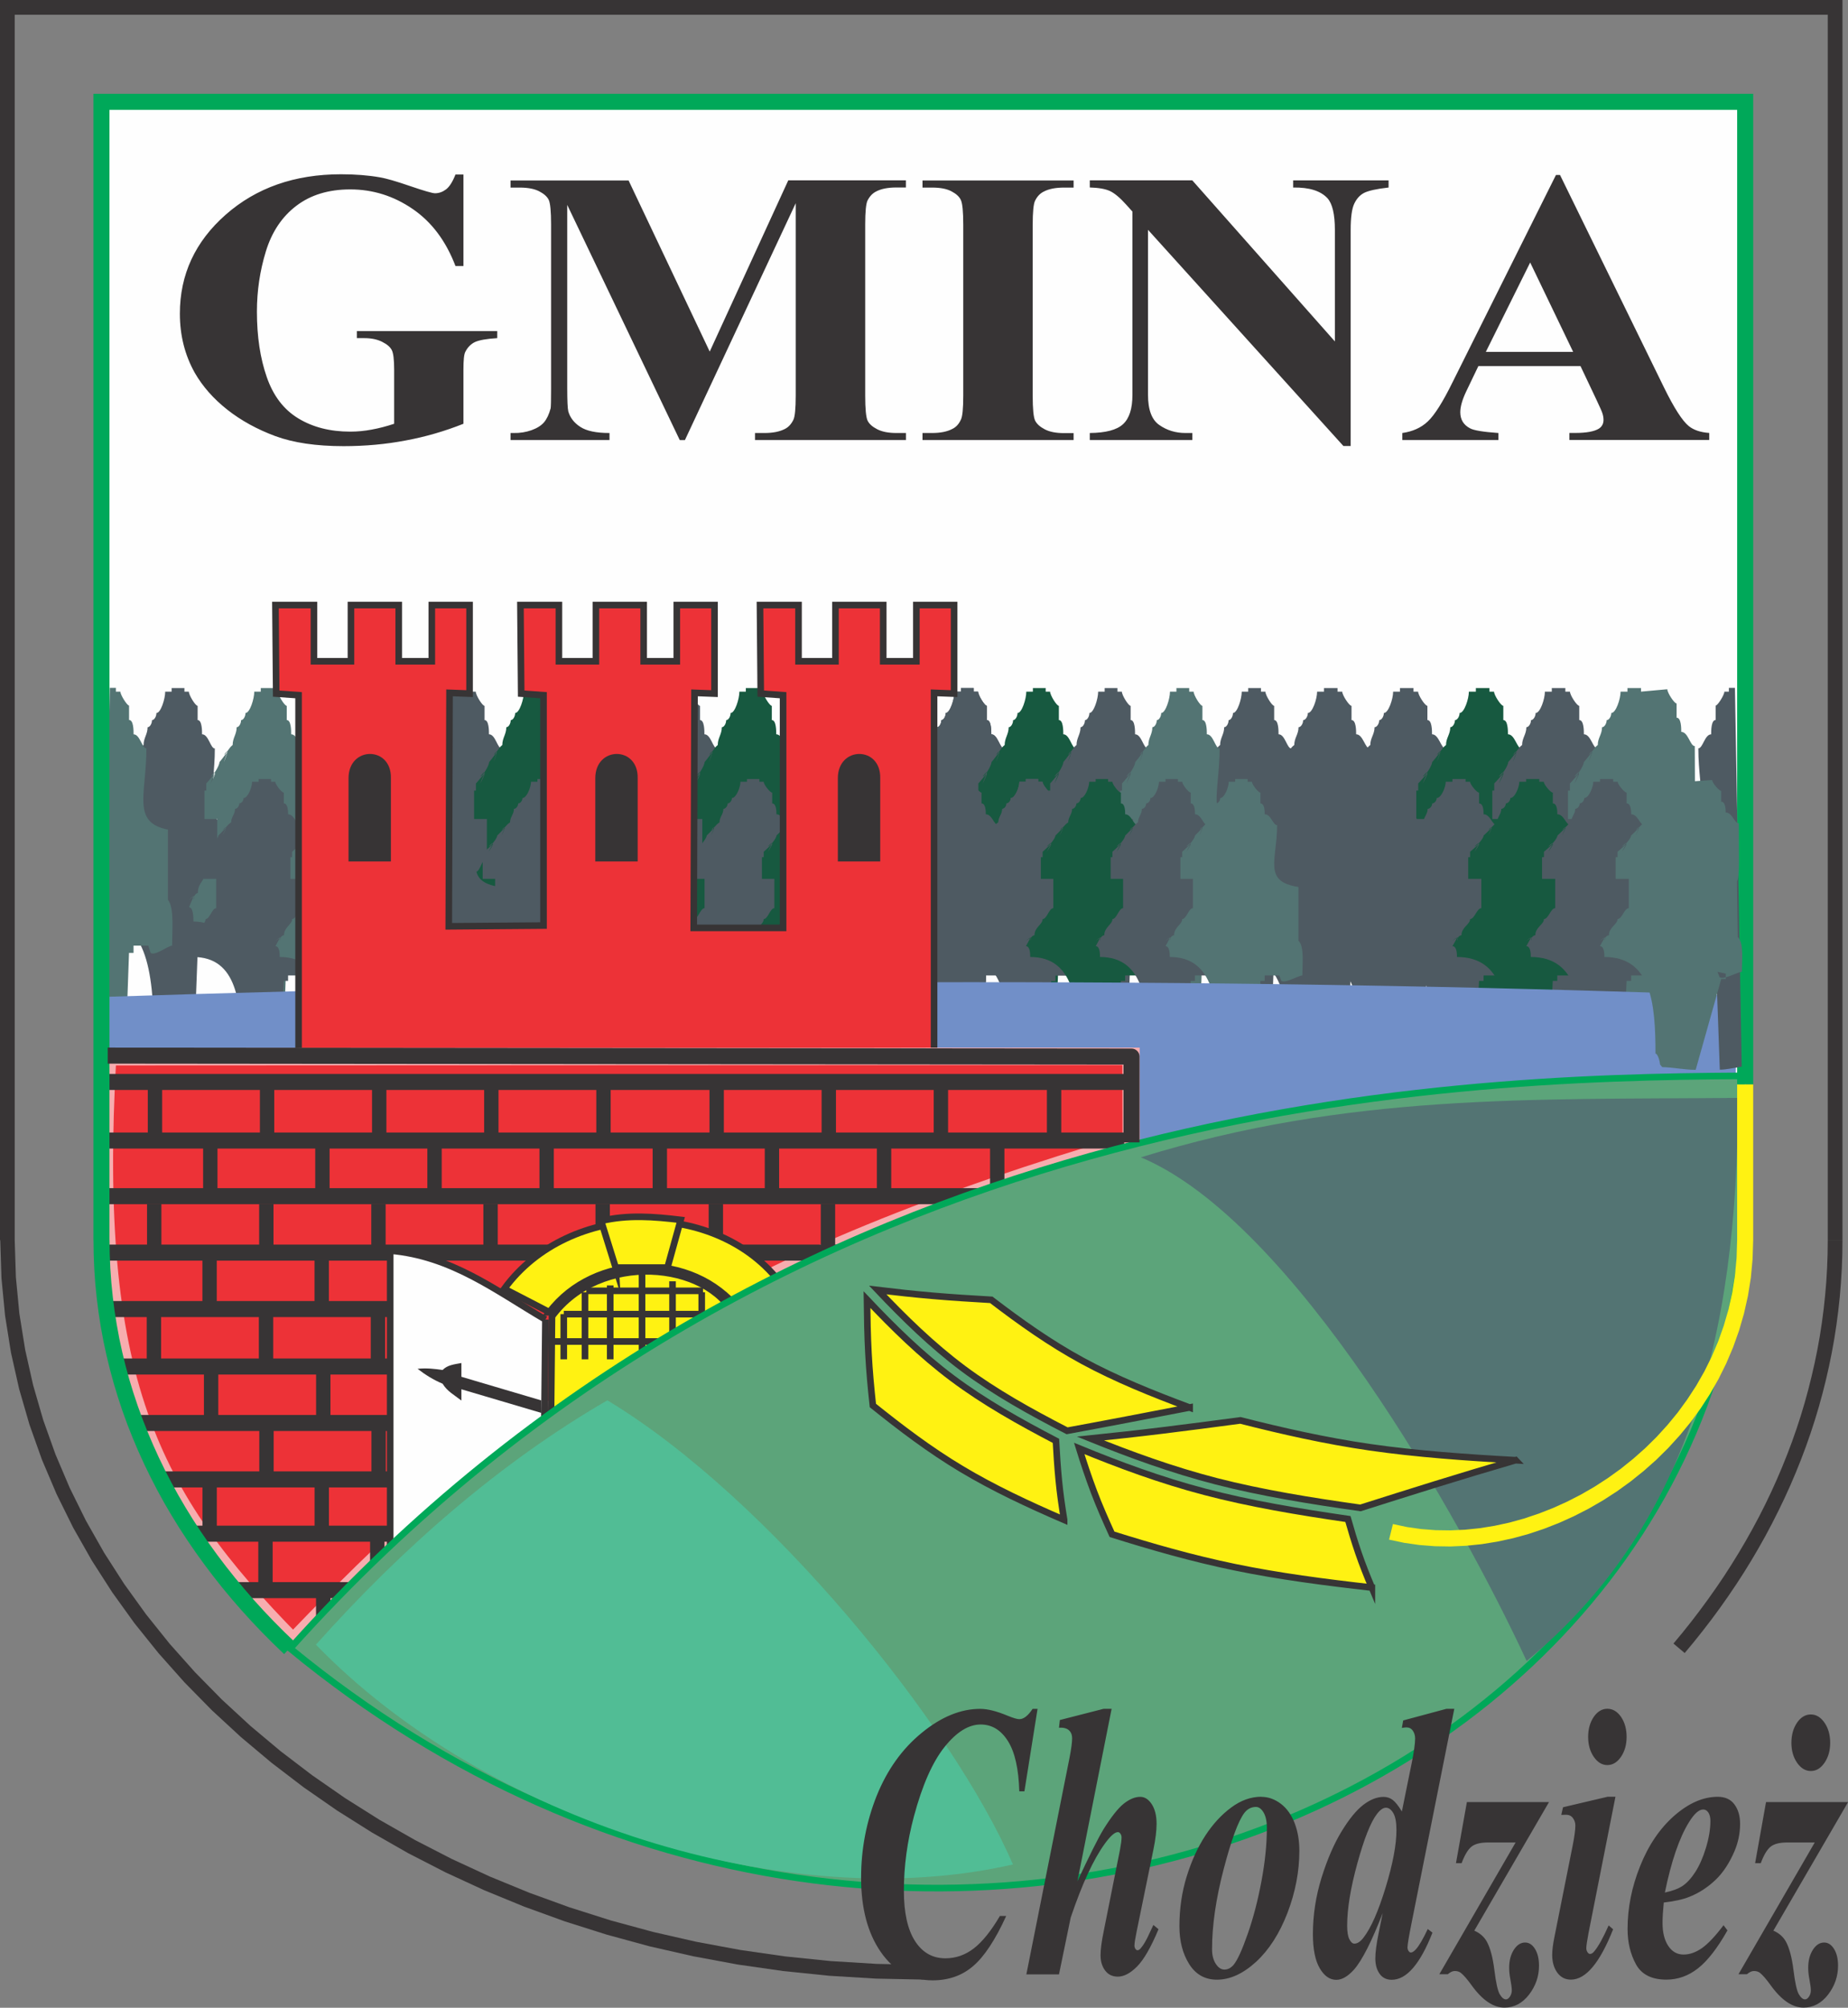 <?xml version="1.0" encoding="UTF-8"?>
<!DOCTYPE svg PUBLIC "-//W3C//DTD SVG 1.1//EN" "http://www.w3.org/Graphics/SVG/1.1/DTD/svg11.dtd">
<!-- Creator: CorelDRAW -->
<svg xmlns="http://www.w3.org/2000/svg" xml:space="preserve" width="21.293mm" height="23.13mm" version="1.1" style="shape-rendering:geometricPrecision; text-rendering:geometricPrecision; image-rendering:optimizeQuality; fill-rule:evenodd; clip-rule:evenodd"
viewBox="0 0 364.11 395.52"
 xmlns:xlink="http://www.w3.org/1999/xlink"
 xmlns:xodm="http://www.corel.com/coreldraw/odm/2003">
 <rect x="0" y="0" width="364.11" height="395.52" fill="#808080" stroke="none"/>
 <defs>
  <style type="text/css">
   <![CDATA[
    .str1 {stroke:#F7ADAF;stroke-width:3.42;stroke-miterlimit:22.926}
    .str0 {stroke:#373435;stroke-width:1.3;stroke-miterlimit:22.926}
    .str2 {stroke:#00A859;stroke-width:1.3;stroke-miterlimit:22.926}
    .fil7 {fill:none;fill-rule:nonzero}
    .fil1 {fill:#FEFEFE}
    .fil8 {fill:#373435}
    .fil10 {fill:#373435}
    .fil12 {fill:#FFF212}
    .fil6 {fill:#ED3237}
    .fil9 {fill:#ED3237}
    .fil2 {fill:#4E5A62}
    .fil3 {fill:#537473}
    .fil13 {fill:#5CA47A}
    .fil5 {fill:#718FC8}
    .fil14 {fill:#51BD95}
    .fil4 {fill:#175940}
    .fil0 {fill:#373435;fill-rule:nonzero}
    .fil11 {fill:#373435;fill-rule:nonzero}
    .fil16 {fill:#FFF212;fill-rule:nonzero}
    .fil15 {fill:#00A859;fill-rule:nonzero}
   ]]>
  </style>
 </defs>
 <g id="Warstwa_x0020_1">
  <g id="_2754798933696">
   <g>
    <path class="fil0" d="M-0 244.3l2.9 0 0 0 0.23 7.29 0.69 7.2 1.14 7.1 1.57 6.99 1.99 6.87 2.41 6.75 2.81 6.61 3.2 6.47 3.58 6.31 3.95 6.15 4.31 5.98 4.65 5.8 4.99 5.6 5.31 5.4 5.63 5.19 5.93 4.97 6.22 4.74 6.5 4.51 6.76 4.26 7.02 4 7.27 3.74 7.5 3.46 7.72 3.17 7.94 2.88 8.13 2.58 8.32 2.26 8.5 1.94 8.67 1.61 8.82 1.27 8.97 0.92 9.1 0.56 9.22 0.19 0 2.9 -9.33 -0.19 -9.22 -0.56 -9.08 -0.93 -8.94 -1.28 -8.78 -1.63 -8.61 -1.96 -8.44 -2.3 -8.25 -2.61 -8.05 -2.92 -7.84 -3.22 -7.61 -3.51 -7.38 -3.79 -7.13 -4.07 -6.87 -4.33 -6.6 -4.58 -6.32 -4.83 -6.03 -5.06 -5.73 -5.29 -5.41 -5.51 -5.08 -5.71 -4.75 -5.91 -4.39 -6.1 -4.03 -6.28 -3.66 -6.45 -3.27 -6.61 -2.88 -6.77 -2.46 -6.91 -2.04 -7.04 -1.61 -7.16 -1.16 -7.28 -0.71 -7.38 -0.24 -7.48 0 0zm2.9 -242.85l0 242.85 -2.9 0 0 -242.85 1.45 -1.45 1.45 1.45zm-2.9 0l0 -1.45 1.45 0 -1.45 1.45zm361.57 1.45l-360.12 0 0 -2.9 360.12 0 1.45 1.45 -1.45 1.45zm0 -2.9l1.45 0 0 1.45 -1.45 -1.45zm-1.45 244.3l0 -242.85 2.9 0 0 242.85 0 0 -2.9 0zm-28.19 81.34l-2.21 -1.87 1.78 -2.14 1.73 -2.17 1.68 -2.2 1.63 -2.22 1.59 -2.25 1.54 -2.27 1.48 -2.3 1.43 -2.32 1.38 -2.34 1.33 -2.37 1.28 -2.39 1.22 -2.41 1.17 -2.44 1.11 -2.46 1.06 -2.48 1 -2.49 0.95 -2.52 0.89 -2.53 0.83 -2.55 0.77 -2.57 0.71 -2.59 0.65 -2.6 0.6 -2.62 0.54 -2.64 0.48 -2.65 0.41 -2.67 0.35 -2.68 0.29 -2.69 0.23 -2.71 0.16 -2.72 0.1 -2.73 0.03 -2.74 2.9 0 -0.03 2.81 -0.1 2.8 -0.17 2.79 -0.23 2.78 -0.3 2.76 -0.36 2.75 -0.42 2.73 -0.49 2.72 -0.55 2.7 -0.61 2.68 -0.67 2.67 -0.73 2.65 -0.79 2.63 -0.85 2.61 -0.91 2.6 -0.97 2.57 -1.03 2.56 -1.08 2.53 -1.14 2.51 -1.2 2.49 -1.25 2.47 -1.3 2.45 -1.36 2.42 -1.41 2.4 -1.46 2.37 -1.52 2.35 -1.57 2.32 -1.62 2.3 -1.67 2.27 -1.72 2.24 -1.77 2.22 -1.81 2.18z"/>
   </g>
   <polygon class="fil1" points="20.05,20.05 343.92,20.05 343.92,254.73 20.05,254.73 "/>
   <path class="fil2" d="M32.55 136.26c0,1.4 -0.87,4.2 -1.73,4.2 0,0.7 -0.43,1.4 -0.87,1.4 0,0.7 -0.43,1.4 -0.87,1.4 0,1.4 -0.79,2.1 -0.79,3.5 -0.87,0.7 -0.87,1.28 -1.73,1.98 0.87,-1.28 0.87,-0.7 0,1.4 0.87,-2.68 0.87,-2.1 -0.87,0 0,0.7 -1.29,2.8 -1.73,2.8 1.73,-2.1 0.43,0 0,1.4 1.73,-3.5 0.43,-1.4 -0.87,0l0 1.4 -0.36 0 0 5.6 2.52 0 0 7.59c-0.86,0 -1.29,2.8 -2.16,2.8 0,1.4 -1.66,2.1 -1.66,4.2 -0.43,0 -0.87,0.7 -0.87,1.4 0.43,-1.4 0,-0.7 -0.87,0 1.3,-1.4 0.87,-0.7 0,1.4 0.87,0 0.87,2.1 0.87,2.8 8.94,0 9.8,11.79 9.8,24.97 0.43,0 0.87,2.1 0.87,2.8l0.43 0.7c1.73,0 4.25,0.7 6.41,0.7l0.87 -22.99 0.87 0 0 -1.4 2.95 0 0.43 1.4c0.87,0.7 3.46,-1.4 4.25,-1.4 0,-2.8 0.43,-7.59 -0.79,-8.98l0 -13.89c-7.28,-1.4 -4.32,-7 -4.32,-15.99 -0.87,0 -1.22,-2.8 -2.52,-2.8 0,-0.7 0,-2.8 -0.87,-2.8l0 -2.8c-0.43,0 -1.73,-2.1 -1.73,-2.8l-0.87 0 0 -0.7 -2.52 0 0 0.7 -1.3 0z"/>
   <path class="fil3" d="M20.28 210.12c1.41,0.22 2.98,0.6 4.32,0.6l0.82 -23.01 0.89 0 0 -1.42 2.91 0 0.45 1.42c0.89,0.67 3.42,-1.42 4.24,-1.42 0,-2.83 0.45,-7.59 -0.82,-9.01l0 -13.85c-7.22,-1.42 -4.24,-7 -4.24,-16.01 -0.89,0 -1.26,-2.76 -2.53,-2.76 0,-0.75 0,-2.83 -0.89,-2.83l0 -2.83c-0.37,0 -1.71,-2.08 -1.71,-2.75l-0.89 0 0 -0.74 -1.19 0 -1.34 74.6z"/>
   <path class="fil2" d="M89.08 136.26c0,1.4 -0.87,4.2 -1.73,4.2 0,0.7 -0.43,1.4 -0.87,1.4 0,0.7 -0.43,1.4 -0.86,1.4 0,1.4 -0.8,2.1 -0.8,3.5 -0.87,0.7 -0.87,1.28 -1.73,1.98 0.86,-1.28 0.86,-0.7 0,1.4 0.86,-2.68 0.86,-2.1 -0.87,0 0,0.7 -1.3,2.8 -1.73,2.8 1.73,-2.1 0.43,0 0,1.4 1.73,-3.5 0.43,-1.4 -0.87,0l0 1.4 -0.36 0 0 5.6 2.52 0 0 7.59c-0.87,0 -1.3,2.8 -2.16,2.8 0,1.4 -1.66,2.1 -1.66,4.2 -0.43,0 -0.87,0.7 -0.87,1.4 0.43,-1.4 0,-0.7 -0.87,0 1.3,-1.4 0.87,-0.7 0,1.4 0.87,0 0.87,2.1 0.87,2.8 8.94,0 9.8,11.79 9.8,24.97 0.43,0 0.87,2.1 0.87,2.8l0.43 0.7c1.73,0 4.25,0.7 6.41,0.7l0.87 -22.99 0.87 0 0 -1.4 2.96 0 0.43 1.4c0.87,0.7 3.46,-1.4 4.25,-1.4 0,-2.8 0.43,-7.59 -0.79,-8.98l0 -13.89c-7.28,-1.4 -4.33,-7 -4.33,-15.99 -0.87,0 -1.22,-2.8 -2.52,-2.8 0,-0.7 0,-2.8 -0.87,-2.8l0 -2.8c-0.43,0 -1.73,-2.1 -1.73,-2.8l-0.87 0 0 -0.7 -2.52 0 0 0.7 -1.3 0z"/>
   <path class="fil4" d="M103.23 136.26c0,1.4 -0.87,4.2 -1.73,4.2 0,0.7 -0.43,1.4 -0.87,1.4 0,0.7 -0.43,1.4 -0.87,1.4 0,1.4 -0.79,2.1 -0.79,3.5 -0.87,0.7 -0.87,1.28 -1.73,1.98 0.87,-1.28 0.87,-0.7 0,1.4 0.87,-2.68 0.87,-2.1 -0.87,0 0,0.7 -1.3,2.8 -1.73,2.8 1.73,-2.1 0.43,0 0,1.4 1.73,-3.5 0.43,-1.4 -0.87,0l0 1.4 -0.36 0 0 5.6 2.52 0 0 7.59c-0.87,0 -1.3,2.8 -2.16,2.8 0,1.4 -1.66,2.1 -1.66,4.2 -0.43,0 -0.87,0.7 -0.87,1.4 0.43,-1.4 0,-0.7 -0.86,0 1.29,-1.4 0.86,-0.7 0,1.4 0.86,0 0.86,2.1 0.86,2.8 8.94,0 9.81,11.79 9.81,24.97 0.43,0 0.86,2.1 0.86,2.8l0.43 0.7c1.73,0 4.25,0.7 6.42,0.7l0.87 -22.99 0.86 0 0 -1.4 2.95 0 0.43 1.4c0.87,0.7 3.46,-1.4 4.25,-1.4 0,-2.8 0.43,-7.59 -0.79,-8.98l0 -13.89c-7.28,-1.4 -4.33,-7 -4.33,-15.99 -0.86,0 -1.22,-2.8 -2.52,-2.8 0,-0.7 0,-2.8 -0.86,-2.8l0 -2.8c-0.43,0 -1.73,-2.1 -1.73,-2.8l-0.87 0 0 -0.7 -2.52 0 0 0.7 -1.3 0z"/>
   <path class="fil2" d="M131.53 136.26c0,1.4 -0.87,4.2 -1.73,4.2 0,0.7 -0.43,1.4 -0.87,1.4 0,0.7 -0.43,1.4 -0.87,1.4 0,1.4 -0.79,2.1 -0.79,3.5 -0.87,0.7 -0.87,1.28 -1.73,1.98 0.87,-1.28 0.87,-0.7 0,1.4 0.87,-2.68 0.87,-2.1 -0.87,0 0,0.7 -1.3,2.8 -1.73,2.8 1.73,-2.1 0.43,0 0,1.4 1.73,-3.5 0.43,-1.4 -0.87,0l0 1.4 -0.36 0 0 5.6 2.52 0 0 7.59c-0.87,0 -1.3,2.8 -2.16,2.8 0,1.4 -1.66,2.1 -1.66,4.2 -0.43,0 -0.87,0.7 -0.87,1.4 0.43,-1.4 0,-0.7 -0.87,0 1.3,-1.4 0.87,-0.7 0,1.4 0.87,0 0.87,2.1 0.87,2.8 8.94,0 9.8,11.79 9.8,24.97 0.43,0 0.87,2.1 0.87,2.8l0.43 0.7c1.73,0 4.25,0.7 6.42,0.7l0.87 -22.99 0.87 0 0 -1.4 2.95 0 0.43 1.4c0.87,0.7 3.46,-1.4 4.25,-1.4 0,-2.8 0.43,-7.59 -0.8,-8.98l0 -13.89c-7.28,-1.4 -4.32,-7 -4.32,-15.99 -0.87,0 -1.22,-2.8 -2.52,-2.8 0,-0.7 0,-2.8 -0.87,-2.8l0 -2.8c-0.43,0 -1.73,-2.1 -1.73,-2.8l-0.86 0 0 -0.7 -2.52 0 0 0.7 -1.3 0z"/>
   <path class="fil4" d="M145.68 136.26c0,1.4 -0.87,4.2 -1.73,4.2 0,0.7 -0.43,1.4 -0.87,1.4 0,0.7 -0.43,1.4 -0.86,1.4 0,1.4 -0.8,2.1 -0.8,3.5 -0.87,0.7 -0.87,1.28 -1.73,1.98 0.86,-1.28 0.86,-0.7 0,1.4 0.86,-2.68 0.86,-2.1 -0.87,0 0,0.7 -1.3,2.8 -1.73,2.8 1.73,-2.1 0.43,0 0,1.4 1.73,-3.5 0.43,-1.4 -0.87,0l0 1.4 -0.36 0 0 5.6 2.52 0 0 7.59c-0.87,0 -1.3,2.8 -2.16,2.8 0,1.4 -1.66,2.1 -1.66,4.2 -0.43,0 -0.87,0.7 -0.87,1.4 0.43,-1.4 0,-0.7 -0.87,0 1.3,-1.4 0.87,-0.7 0,1.4 0.87,0 0.87,2.1 0.87,2.8 8.94,0 9.8,11.79 9.8,24.97 0.43,0 0.87,2.1 0.87,2.8l0.43 0.7c1.73,0 4.25,0.7 6.42,0.7l0.86 -22.99 0.87 0 0 -1.4 2.96 0 0.43 1.4c0.87,0.7 3.46,-1.4 4.25,-1.4 0,-2.8 0.43,-7.59 -0.79,-8.98l0 -13.89c-7.28,-1.4 -4.33,-7 -4.33,-15.99 -0.87,0 -1.22,-2.8 -2.52,-2.8 0,-0.7 0,-2.8 -0.87,-2.8l0 -2.8c-0.43,0 -1.73,-2.1 -1.73,-2.8l-0.87 0 0 -0.7 -2.52 0 0 0.7 -1.3 0z"/>
   <path class="fil2" d="M173.98 136.26c0,1.4 -0.87,4.2 -1.73,4.2 0,0.7 -0.43,1.4 -0.87,1.4 0,0.7 -0.43,1.4 -0.87,1.4 0,1.4 -0.79,2.1 -0.79,3.5 -0.87,0.7 -0.87,1.28 -1.73,1.98 0.87,-1.28 0.87,-0.7 0,1.4 0.87,-2.68 0.87,-2.1 -0.87,0 0,0.7 -1.3,2.8 -1.73,2.8 1.73,-2.1 0.43,0 0,1.4 1.73,-3.5 0.43,-1.4 -0.87,0l0 1.4 -0.36 0 0 5.6 2.52 0 0 7.59c-0.87,0 -1.29,2.8 -2.16,2.8 0,1.4 -1.66,2.1 -1.66,4.2 -0.43,0 -0.87,0.7 -0.87,1.4 0.43,-1.4 0,-0.7 -0.87,0 1.3,-1.4 0.87,-0.7 0,1.4 0.87,0 0.87,2.1 0.87,2.8 8.94,0 9.8,11.79 9.8,24.97 0.43,0 0.87,2.1 0.87,2.8l0.43 0.7c1.73,0 4.25,0.7 6.41,0.7l0.87 -22.99 0.87 0 0 -1.4 2.95 0 0.43 1.4c0.86,0.7 3.46,-1.4 4.25,-1.4 0,-2.8 0.43,-7.59 -0.79,-8.98l0 -13.89c-7.28,-1.4 -4.32,-7 -4.32,-15.99 -0.87,0 -1.22,-2.8 -2.52,-2.8 0,-0.7 0,-2.8 -0.87,-2.8l0 -2.8c-0.43,0 -1.73,-2.1 -1.73,-2.8l-0.87 0 0 -0.7 -2.52 0 0 0.7 -1.3 0z"/>
   <path class="fil2" d="M188.06 136.26c0,1.4 -0.87,4.2 -1.73,4.2 0,0.7 -0.43,1.4 -0.86,1.4 0,0.7 -0.43,1.4 -0.87,1.4 0,1.4 -0.8,2.1 -0.8,3.5 -0.86,0.7 -0.86,1.28 -1.73,1.98 0.87,-1.28 0.87,-0.7 0,1.4 0.87,-2.68 0.87,-2.1 -0.87,0 0,0.7 -1.3,2.8 -1.73,2.8 1.73,-2.1 0.43,0 0,1.4 1.73,-3.5 0.43,-1.4 -0.87,0l0 1.4 -0.36 0 0 5.6 2.52 0 0 7.59c-0.87,0 -1.3,2.8 -2.16,2.8 0,1.4 -1.66,2.1 -1.66,4.2 -0.43,0 -0.87,0.7 -0.87,1.4 0.43,-1.4 0,-0.7 -0.87,0 1.3,-1.4 0.87,-0.7 0,1.4 0.87,0 0.87,2.1 0.87,2.8 8.94,0 9.8,11.79 9.8,24.97 0.43,0 0.87,2.1 0.87,2.8l0.43 0.7c1.73,0 4.25,0.7 6.42,0.7l0.86 -22.99 0.87 0 0 -1.4 2.96 0 0.43 1.4c0.87,0.7 3.46,-1.4 4.25,-1.4 0,-2.8 0.43,-7.59 -0.79,-8.98l0 -13.89c-7.28,-1.4 -4.33,-7 -4.33,-15.99 -0.87,0 -1.23,-2.8 -2.52,-2.8 0,-0.7 0,-2.8 -0.87,-2.8l0 -2.8c-0.43,0 -1.73,-2.1 -1.73,-2.8l-0.87 0 0 -0.7 -2.52 0 0 0.7 -1.3 0z"/>
   <path class="fil2" d="M188.06 136.26c0,1.4 -0.87,4.2 -1.73,4.2 0,0.7 -0.43,1.4 -0.86,1.4 0,0.7 -0.43,1.4 -0.87,1.4 0,1.4 -0.8,2.1 -0.8,3.5 -0.86,0.7 -0.86,1.28 -1.73,1.98 0.87,-1.28 0.87,-0.7 0,1.4 0.87,-2.68 0.87,-2.1 -0.87,0 0,0.7 -1.3,2.8 -1.73,2.8 1.73,-2.1 0.43,0 0,1.4 1.73,-3.5 0.43,-1.4 -0.87,0l0 1.4 -0.36 0 0 5.6 2.52 0 0 7.59c-0.87,0 -1.3,2.8 -2.16,2.8 0,1.4 -1.66,2.1 -1.66,4.2 -0.43,0 -0.87,0.7 -0.87,1.4 0.43,-1.4 0,-0.7 -0.87,0 1.3,-1.4 0.87,-0.7 0,1.4 0.87,0 0.87,2.1 0.87,2.8 8.94,0 9.8,11.79 9.8,24.97 0.43,0 0.87,2.1 0.87,2.8l0.43 0.7c1.73,0 4.25,0.7 6.42,0.7l0.86 -22.99 0.87 0 0 -1.4 2.96 0 0.43 1.4c0.87,0.7 3.46,-1.4 4.25,-1.4 0,-2.8 0.43,-7.59 -0.79,-8.98l0 -13.89c-7.28,-1.4 -4.33,-7 -4.33,-15.99 -0.87,0 -1.23,-2.8 -2.52,-2.8 0,-0.7 0,-2.8 -0.87,-2.8l0 -2.8c-0.43,0 -1.73,-2.1 -1.73,-2.8l-0.87 0 0 -0.7 -2.52 0 0 0.7 -1.3 0z"/>
   <path class="fil4" d="M202.21 136.26c0,1.4 -0.86,4.2 -1.73,4.2 0,0.7 -0.43,1.4 -0.87,1.4 0,0.7 -0.43,1.4 -0.87,1.4 0,1.4 -0.79,2.1 -0.79,3.5 -0.87,0.7 -0.87,1.28 -1.73,1.98 0.87,-1.28 0.87,-0.7 0,1.4 0.87,-2.68 0.87,-2.1 -0.87,0 0,0.7 -1.3,2.8 -1.73,2.8 1.73,-2.1 0.43,0 0,1.4 1.73,-3.5 0.43,-1.4 -0.86,0l0 1.4 -0.36 0 0 5.6 2.52 0 0 7.59c-0.87,0 -1.3,2.8 -2.16,2.8 0,1.4 -1.66,2.1 -1.66,4.2 -0.43,0 -0.86,0.7 -0.86,1.4 0.43,-1.4 0,-0.7 -0.87,0 1.3,-1.4 0.87,-0.7 0,1.4 0.87,0 0.87,2.1 0.87,2.8 8.94,0 9.8,11.79 9.8,24.97 0.43,0 0.87,2.1 0.87,2.8l0.43 0.7c1.73,0 4.25,0.7 6.41,0.7l0.87 -22.99 0.87 0 0 -1.4 2.96 0 0.43 1.4c0.87,0.7 3.46,-1.4 4.25,-1.4 0,-2.8 0.43,-7.59 -0.79,-8.98l0 -13.89c-7.28,-1.4 -4.32,-7 -4.32,-15.99 -0.87,0 -1.23,-2.8 -2.52,-2.8 0,-0.7 0,-2.8 -0.87,-2.8l0 -2.8c-0.43,0 -1.73,-2.1 -1.73,-2.8l-0.87 0 0 -0.7 -2.52 0 0 0.7 -1.3 0z"/>
   <path class="fil2" d="M216.37 136.26c0,1.4 -0.87,4.2 -1.73,4.2 0,0.7 -0.43,1.4 -0.87,1.4 0,0.7 -0.43,1.4 -0.87,1.4 0,1.4 -0.79,2.1 -0.79,3.5 -0.87,0.7 -0.87,1.28 -1.73,1.98 0.87,-1.28 0.87,-0.7 0,1.4 0.87,-2.68 0.87,-2.1 -0.87,0 0,0.7 -1.29,2.8 -1.73,2.8 1.73,-2.1 0.43,0 0,1.4 1.73,-3.5 0.43,-1.4 -0.87,0l0 1.4 -0.36 0 0 5.6 2.52 0 0 7.59c-0.86,0 -1.3,2.8 -2.16,2.8 0,1.4 -1.66,2.1 -1.66,4.2 -0.43,0 -0.87,0.7 -0.87,1.4 0.43,-1.4 0,-0.7 -0.87,0 1.3,-1.4 0.87,-0.7 0,1.4 0.87,0 0.87,2.1 0.87,2.8 8.94,0 9.8,11.79 9.8,24.97 0.43,0 0.87,2.1 0.87,2.8l0.43 0.7c1.73,0 4.25,0.7 6.41,0.7l0.87 -22.99 0.87 0 0 -1.4 2.96 0 0.43 1.4c0.87,0.7 3.46,-1.4 4.25,-1.4 0,-2.8 0.43,-7.59 -0.79,-8.98l0 -13.89c-7.28,-1.4 -4.32,-7 -4.32,-15.99 -0.87,0 -1.23,-2.8 -2.52,-2.8 0,-0.7 0,-2.8 -0.87,-2.8l0 -2.8c-0.43,0 -1.73,-2.1 -1.73,-2.8l-0.87 0 0 -0.7 -2.52 0 0 0.7 -1.29 0z"/>
   <path class="fil2" d="M244.66 136.26c0,1.4 -0.87,4.2 -1.73,4.2 0,0.7 -0.43,1.4 -0.86,1.4 0,0.7 -0.43,1.4 -0.87,1.4 0,1.4 -0.8,2.1 -0.8,3.5 -0.86,0.7 -0.86,1.28 -1.73,1.98 0.87,-1.28 0.87,-0.7 0,1.4 0.87,-2.68 0.87,-2.1 -0.87,0 0,0.7 -1.3,2.8 -1.73,2.8 1.73,-2.1 0.43,0 0,1.4 1.73,-3.5 0.43,-1.4 -0.87,0l0 1.4 -0.36 0 0 5.6 2.52 0 0 7.59c-0.87,0 -1.3,2.8 -2.16,2.8 0,1.4 -1.66,2.1 -1.66,4.2 -0.43,0 -0.87,0.7 -0.87,1.4 0.43,-1.4 0,-0.7 -0.87,0 1.3,-1.4 0.87,-0.7 0,1.4 0.87,0 0.87,2.1 0.87,2.8 8.94,0 9.81,11.79 9.81,24.97 0.43,0 0.86,2.1 0.86,2.8l0.43 0.7c1.73,0 4.25,0.7 6.42,0.7l0.87 -22.99 0.86 0 0 -1.4 2.95 0 0.43 1.4c0.87,0.7 3.46,-1.4 4.25,-1.4 0,-2.8 0.43,-7.59 -0.79,-8.98l0 -13.89c-7.28,-1.4 -4.33,-7 -4.33,-15.99 -0.87,0 -1.22,-2.8 -2.52,-2.8 0,-0.7 0,-2.8 -0.86,-2.8l0 -2.8c-0.43,0 -1.73,-2.1 -1.73,-2.8l-0.87 0 0 -0.7 -2.52 0 0 0.7 -1.3 0z"/>
   <path class="fil2" d="M274.49 136.26c0,1.4 -0.92,4.2 -1.83,4.2 0,0.7 -0.46,1.4 -0.91,1.4 0,0.7 -0.46,1.4 -0.92,1.4 0,1.4 -0.84,2.1 -0.84,3.5 -0.91,0.7 -0.91,1.28 -1.83,1.98 0.91,-1.28 0.91,-0.7 0,1.4 0.91,-2.68 0.91,-2.1 -0.92,0 0,0.7 -1.37,2.8 -1.83,2.8 1.83,-2.1 0.45,0 0,1.4 1.83,-3.5 0.45,-1.4 -0.92,0l0 1.4 -0.38 0 0 5.6 2.67 0 0 7.59c-0.92,0 -1.37,2.8 -2.29,2.8 0,1.4 -1.75,2.1 -1.75,4.2 -0.46,0 -0.92,0.7 -0.92,1.4 0.46,-1.4 0,-0.7 -0.91,0 1.37,-1.4 0.91,-0.7 0,1.4 0.91,0 0.91,2.1 0.91,2.8 9.45,0 10.36,11.79 10.36,24.97 0.46,0 0.92,2.1 0.92,2.8l0.45 0.7c1.83,0 4.5,0.7 6.78,0.7l0.91 -22.99 0.91 0 0 -1.4 3.13 0 0.45 1.4c0.91,0.7 3.66,-1.4 4.5,-1.4 0,-2.8 0.46,-7.59 -0.84,-8.98l0 -13.89c-7.7,-1.4 -4.57,-7 -4.57,-15.99 -0.91,0 -1.3,-2.8 -2.67,-2.8 0,-0.7 0,-2.8 -0.91,-2.8l0 -2.8c-0.46,0 -1.83,-2.1 -1.83,-2.8l-0.91 0 0 -0.7 -2.67 0 0 0.7 -1.37 0z"/>
   <path class="fil4" d="M289.41 136.26c0,1.4 -0.91,4.2 -1.83,4.2 0,0.7 -0.46,1.4 -0.91,1.4 0,0.7 -0.46,1.4 -0.92,1.4 0,1.4 -0.84,2.1 -0.84,3.5 -0.91,0.7 -0.91,1.28 -1.83,1.98 0.91,-1.28 0.91,-0.7 0,1.4 0.91,-2.68 0.91,-2.1 -0.91,0 0,0.7 -1.37,2.8 -1.83,2.8 1.83,-2.1 0.46,0 0,1.4 1.83,-3.5 0.46,-1.4 -0.91,0l0 1.4 -0.38 0 0 5.6 2.67 0 0 7.59c-0.91,0 -1.37,2.8 -2.28,2.8 0,1.4 -1.75,2.1 -1.75,4.2 -0.46,0 -0.91,0.7 -0.91,1.4 0.46,-1.4 0,-0.7 -0.91,0 1.37,-1.4 0.91,-0.7 0,1.4 0.91,0 0.91,2.1 0.91,2.8 9.45,0 10.36,11.79 10.36,24.97 0.46,0 0.91,2.1 0.91,2.8l0.46 0.7c1.83,0 4.5,0.7 6.78,0.7l0.92 -22.99 0.91 0 0 -1.4 3.12 0 0.45 1.4c0.92,0.7 3.66,-1.4 4.5,-1.4 0,-2.8 0.46,-7.59 -0.84,-8.98l0 -13.89c-7.7,-1.4 -4.57,-7 -4.57,-15.99 -0.91,0 -1.29,-2.8 -2.67,-2.8 0,-0.7 0,-2.8 -0.91,-2.8l0 -2.8c-0.46,0 -1.83,-2.1 -1.83,-2.8l-0.91 0 0 -0.7 -2.67 0 0 0.7 -1.37 0z"/>
   <path class="fil2" d="M304.39 136.26c0,1.4 -0.91,4.2 -1.83,4.2 0,0.7 -0.46,1.4 -0.91,1.4 0,0.7 -0.46,1.4 -0.91,1.4 0,1.4 -0.84,2.1 -0.84,3.5 -0.92,0.7 -0.92,1.28 -1.83,1.98 0.91,-1.28 0.91,-0.7 0,1.4 0.91,-2.68 0.91,-2.1 -0.91,0 0,0.7 -1.37,2.8 -1.83,2.8 1.83,-2.1 0.46,0 0,1.4 1.83,-3.5 0.46,-1.4 -0.92,0l0 1.4 -0.38 0 0 5.6 2.67 0 0 7.59c-0.91,0 -1.37,2.8 -2.29,2.8 0,1.4 -1.75,2.1 -1.75,4.2 -0.46,0 -0.91,0.7 -0.91,1.4 0.45,-1.4 0,-0.7 -0.91,0 1.37,-1.4 0.91,-0.7 0,1.4 0.91,0 0.91,2.1 0.91,2.8 9.44,0 10.36,11.79 10.36,24.97 0.46,0 0.91,2.1 0.91,2.8l0.46 0.7c1.83,0 4.49,0.7 6.78,0.7l0.91 -22.99 0.91 0 0 -1.4 3.12 0 0.46 1.4c0.91,0.7 3.66,-1.4 4.49,-1.4 0,-2.8 0.46,-7.59 -0.84,-8.98l0 -13.89c-7.69,-1.4 -4.57,-7 -4.57,-15.99 -0.91,0 -1.29,-2.8 -2.67,-2.8 0,-0.7 0,-2.8 -0.91,-2.8l0 -2.8c-0.46,0 -1.83,-2.1 -1.83,-2.8l-0.91 0 0 -0.7 -2.67 0 0 0.7 -1.37 0z"/>
   <path class="fil3" d="M319.3 136.26c0,1.4 -0.91,4.2 -1.83,4.2 0,0.7 -0.45,1.4 -0.91,1.4 0,0.7 -0.46,1.4 -0.91,1.4 0,1.4 -0.84,2.1 -0.84,3.5 -0.91,0.7 -0.91,1.28 -1.83,1.98 0.91,-1.28 0.91,-0.7 0,1.4 0.91,-2.68 0.91,-2.1 -0.92,0 0,0.7 -1.37,2.8 -1.83,2.8 1.83,-2.1 0.45,0 0,1.4 1.83,-3.5 0.45,-1.4 -0.91,0l0 1.4 -0.38 0 0 5.6 2.67 0 0 7.59c-0.92,0 -1.37,2.8 -2.29,2.8 0,1.4 -1.75,2.1 -1.75,4.2 -0.46,0 -0.92,0.7 -0.92,1.4 0.46,-1.4 0,-0.7 -0.91,0 1.37,-1.4 0.91,-0.7 0,1.4 0.91,0 0.91,2.1 0.91,2.8 9.45,0 10.36,11.79 10.36,24.97 0.45,0 0.91,2.1 0.91,2.8l0.46 0.7c1.83,0 4.49,0.7 6.78,0.7l5.18 -23.46 0.92 0 0 -1.4 -1.68 -0.47 0.46 1.4c0.91,0.7 3.65,-1.4 4.49,-1.4 0,-2.8 0.46,-7.59 -0.84,-8.99l-0.15 -14.35c0.61,-1.4 0.38,-6.07 0.38,-15.05 -0.91,0 -1.29,-2.8 -2.66,-2.8 0,-0.7 0,-2.8 -0.92,-2.8l0 -2.8c-0.45,0 -1.83,-2.1 -1.83,-2.8l-5.18 0.47 0 -0.7 -2.67 0 0 0.7 -1.37 0z"/>
   <path class="fil2" d="M259.51 136.26c0,1.4 -0.91,4.2 -1.83,4.2 0,0.7 -0.46,1.4 -0.92,1.4 0,0.7 -0.45,1.4 -0.91,1.4 0,1.4 -0.84,2.1 -0.84,3.5 -0.92,0.7 -0.92,1.28 -1.83,1.98 0.91,-1.28 0.91,-0.7 0,1.4 0.91,-2.68 0.91,-2.1 -0.91,0 0,0.7 -1.37,2.8 -1.83,2.8 1.83,-2.1 0.46,0 0,1.4 1.83,-3.5 0.46,-1.4 -0.91,0l0 1.4 -0.38 0 0 5.6 2.67 0 0 7.59c-0.91,0 -1.37,2.8 -2.28,2.8 0,1.4 -1.75,2.1 -1.75,4.2 -0.46,0 -0.91,0.7 -0.91,1.4 0.45,-1.4 0,-0.7 -0.92,0 1.37,-1.4 0.92,-0.7 0,1.4 0.92,0 0.92,2.1 0.92,2.8 9.45,0 10.36,11.79 10.36,24.97 0.46,0 0.91,2.1 0.91,2.8l0.46 0.7c1.83,0 4.5,0.7 6.78,0.7l0.91 -22.99 0.91 0 0 -1.4 3.12 0 0.46 1.4c0.91,0.7 3.65,-1.4 4.49,-1.4 0,-2.8 0.46,-7.59 -0.84,-8.98l0 -13.89c-7.69,-1.4 -4.57,-7 -4.57,-15.99 -0.92,0 -1.3,-2.8 -2.67,-2.8 0,-0.7 0,-2.8 -0.91,-2.8l0 -2.8c-0.45,0 -1.83,-2.1 -1.83,-2.8l-0.92 0 0 -0.7 -2.67 0 0 0.7 -1.37 0z"/>
   <path class="fil3" d="M230.52 136.26c0,1.4 -0.87,4.2 -1.73,4.2 0,0.7 -0.43,1.4 -0.87,1.4 0,0.7 -0.43,1.4 -0.87,1.4 0,1.4 -0.79,2.1 -0.79,3.5 -0.87,0.7 -0.87,1.28 -1.73,1.98 0.87,-1.28 0.87,-0.7 0,1.4 0.87,-2.68 0.87,-2.1 -0.86,0 0,0.7 -1.3,2.8 -1.73,2.8 1.73,-2.1 0.43,0 0,1.4 1.73,-3.5 0.43,-1.4 -0.87,0l0 1.4 -0.36 0 0 5.6 2.52 0 0 7.59c-0.87,0 -1.3,2.8 -2.16,2.8 0,1.4 -1.66,2.1 -1.66,4.2 -0.43,0 -0.87,0.7 -0.87,1.4 0.43,-1.4 0,-0.7 -0.87,0 1.3,-1.4 0.87,-0.7 0,1.4 0.87,0 0.87,2.1 0.87,2.8 8.94,0 9.8,11.79 9.8,24.97 0.43,0 0.87,2.1 0.87,2.8l0.43 0.7c1.73,0 4.25,0.7 6.41,0.7l0.87 -22.99 0.87 0 0 -1.4 2.95 0 0.43 1.4c0.87,0.7 3.46,-1.4 4.25,-1.4 0,-2.8 0.43,-7.59 -0.8,-8.98l0 -13.89c-7.28,-1.4 -4.32,-7 -4.32,-15.99 -0.87,0 -1.22,-2.8 -2.52,-2.8 0,-0.7 0,-2.8 -0.87,-2.8l0 -2.8c-0.43,0 -1.73,-2.1 -1.73,-2.8l-0.87 0 0 -0.7 -2.52 0 0 0.7 -1.3 0z"/>
   <path class="fil3" d="M50.1 136.26c0,1.4 -0.87,4.2 -1.73,4.2 0,0.7 -0.43,1.4 -0.87,1.4 0,0.7 -0.43,1.4 -0.87,1.4 0,1.4 -0.79,2.1 -0.79,3.5 -0.87,0.7 -0.87,1.28 -1.73,1.98 0.87,-1.28 0.87,-0.7 0,1.4 0.87,-2.68 0.87,-2.1 -0.87,0 0,0.7 -1.29,2.8 -1.73,2.8 1.73,-2.1 0.43,0 0,1.4 1.73,-3.5 0.43,-1.4 -0.87,0l0 1.4 -0.36 0 0 5.6 2.52 0 0 7.59c-0.86,0 -1.29,2.8 -2.16,2.8 0,1.4 -1.66,2.1 -1.66,4.2 -0.43,0 -0.87,0.7 -0.87,1.4 0.43,-1.4 0,-0.7 -0.87,0 1.3,-1.4 0.87,-0.7 0,1.4 0.87,0 0.87,2.1 0.87,2.8 8.94,0 9.8,11.79 9.8,24.97 0.43,0 0.87,2.1 0.87,2.8l0.43 0.7c1.73,0 4.25,0.7 6.41,0.7l0.87 -22.99 0.87 0 0 -1.4 2.96 0 0.43 1.4c0.87,0.7 3.46,-1.4 4.25,-1.4 0,-2.8 0.43,-7.59 -0.79,-8.98l0 -13.89c-7.28,-1.4 -4.32,-7 -4.32,-15.99 -0.87,0 -1.22,-2.8 -2.52,-2.8 0,-0.7 0,-2.8 -0.87,-2.8l0 -2.8c-0.43,0 -1.73,-2.1 -1.73,-2.8l-0.87 0 0 -0.7 -2.52 0 0 0.7 -1.3 0z"/>
   <path class="fil2" d="M68.62 136.26c0,1.4 -0.87,4.2 -1.73,4.2 0,0.7 -0.43,1.4 -0.86,1.4 0,0.7 -0.43,1.4 -0.87,1.4 0,1.4 -0.8,2.1 -0.8,3.5 -0.86,0.7 -0.86,1.28 -1.73,1.98 0.87,-1.28 0.87,-0.7 0,1.4 0.87,-2.68 0.87,-2.1 -0.87,0 0,0.7 -1.3,2.8 -1.73,2.8 1.73,-2.1 0.43,0 0,1.4 1.73,-3.5 0.43,-1.4 -0.87,0l0 1.4 -0.36 0 0 5.6 2.52 0 0 7.59c-0.87,0 -1.3,2.8 -2.16,2.8 0,1.4 -1.66,2.1 -1.66,4.2 -0.43,0 -0.87,0.7 -0.87,1.4 0.43,-1.4 0,-0.7 -0.87,0 1.3,-1.4 0.87,-0.7 0,1.4 0.87,0 0.87,2.1 0.87,2.8 8.94,0 9.81,11.79 9.81,24.97 0.43,0 0.86,2.1 0.86,2.8l0.43 0.7c1.73,0 4.25,0.7 6.42,0.7l0.87 -22.99 0.86 0 0 -1.4 2.96 0 0.43 1.4c0.87,0.7 3.46,-1.4 4.25,-1.4 0,-2.8 0.43,-7.59 -0.79,-8.98l0 -13.89c-7.28,-1.4 -4.33,-7 -4.33,-15.99 -0.87,0 -1.23,-2.8 -2.52,-2.8 0,-0.7 0,-2.8 -0.86,-2.8l0 -2.8c-0.43,0 -1.73,-2.1 -1.73,-2.8l-0.87 0 0 -0.7 -2.52 0 0 0.7 -1.3 0z"/>
   <path class="fil2" d="M49.67 154.01c0,1.07 -0.84,3.2 -1.68,3.2 0,0.53 -0.42,1.06 -0.84,1.06 0,0.54 -0.42,1.07 -0.84,1.07 0,1.07 -0.77,1.6 -0.77,2.67 -0.84,0.53 -0.84,0.98 -1.68,1.51 0.84,-0.98 0.84,-0.54 0,1.07 0.84,-2.05 0.84,-1.6 -0.84,0 0,0.53 -1.26,2.13 -1.68,2.13 1.68,-1.6 0.42,0 0,1.07 1.68,-2.67 0.42,-1.07 -0.84,0l0 1.07 -0.35 0 0 4.27 2.45 0 0 5.78c-0.84,0 -1.26,2.14 -2.1,2.14 0,1.07 -1.61,1.6 -1.61,3.2 -0.42,0 -0.84,0.53 -0.84,1.07 0.42,-1.07 0,-0.53 -0.84,0 1.26,-1.07 0.84,-0.53 0,1.07 0.84,0 0.84,1.6 0.84,2.13 8.69,0 9.53,8.98 9.53,19.03 0.42,0 0.84,1.6 0.84,2.14l0.42 0.53c1.68,0 4.14,0.53 6.24,0.53l0.84 -17.52 0.84 0 0 -1.07 2.87 0 0.42 1.07c0.84,0.53 3.37,-1.07 4.14,-1.07 0,-2.13 0.42,-5.78 -0.77,-6.85l0 -10.58c-7.08,-1.07 -4.21,-5.34 -4.21,-12.18 -0.84,0 -1.19,-2.14 -2.45,-2.14 0,-0.53 0,-2.14 -0.84,-2.14l0 -2.13c-0.42,0 -1.68,-1.6 -1.68,-2.14l-0.84 0 0 -0.53 -2.45 0 0 0.53 -1.26 0z"/>
   <path class="fil2" d="M104.62 154.01c0,1.07 -0.84,3.2 -1.68,3.2 0,0.53 -0.42,1.06 -0.84,1.06 0,0.54 -0.42,1.07 -0.84,1.07 0,1.07 -0.77,1.6 -0.77,2.67 -0.84,0.53 -0.84,0.98 -1.68,1.51 0.84,-0.98 0.84,-0.54 0,1.07 0.84,-2.05 0.84,-1.6 -0.84,0 0,0.53 -1.26,2.13 -1.68,2.13 1.68,-1.6 0.42,0 0,1.07 1.68,-2.67 0.42,-1.07 -0.84,0l0 1.07 -0.35 0 0 4.27 2.45 0 0 5.78c-0.84,0 -1.26,2.14 -2.1,2.14 0,1.07 -1.61,1.6 -1.61,3.2 -0.42,0 -0.84,0.53 -0.84,1.07 0.42,-1.07 0,-0.53 -0.84,0 1.26,-1.07 0.84,-0.53 0,1.07 0.84,0 0.84,1.6 0.84,2.13 8.69,0 9.53,8.98 9.53,19.03 0.42,0 0.84,1.6 0.84,2.14l0.42 0.53c1.68,0 4.14,0.53 6.24,0.53l0.84 -17.52 0.84 0 0 -1.07 2.87 0 0.42 1.07c0.84,0.53 3.36,-1.07 4.13,-1.07 0,-2.13 0.42,-5.78 -0.77,-6.85l0 -10.58c-7.08,-1.07 -4.21,-5.34 -4.21,-12.18 -0.84,0 -1.19,-2.14 -2.45,-2.14 0,-0.53 0,-2.14 -0.84,-2.14l0 -2.13c-0.42,0 -1.68,-1.6 -1.68,-2.14l-0.84 0 0 -0.53 -2.45 0 0 0.53 -1.26 0z"/>
   <path class="fil4" d="M118.38 154.01c0,1.07 -0.84,3.2 -1.68,3.2 0,0.53 -0.42,1.06 -0.84,1.06 0,0.54 -0.42,1.07 -0.84,1.07 0,1.07 -0.77,1.6 -0.77,2.67 -0.84,0.53 -0.84,0.98 -1.68,1.51 0.84,-0.98 0.84,-0.54 0,1.07 0.84,-2.05 0.84,-1.6 -0.84,0 0,0.53 -1.26,2.13 -1.68,2.13 1.68,-1.6 0.42,0 0,1.07 1.68,-2.67 0.42,-1.07 -0.84,0l0 1.07 -0.35 0 0 4.27 2.45 0 0 5.78c-0.84,0 -1.26,2.14 -2.1,2.14 0,1.07 -1.61,1.6 -1.61,3.2 -0.42,0 -0.84,0.53 -0.84,1.07 0.42,-1.07 0,-0.53 -0.84,0 1.26,-1.07 0.84,-0.53 0,1.07 0.84,0 0.84,1.6 0.84,2.13 8.69,0 9.53,8.98 9.53,19.03 0.42,0 0.84,1.6 0.84,2.14l0.42 0.53c1.68,0 4.13,0.53 6.24,0.53l0.84 -17.52 0.84 0 0 -1.07 2.87 0 0.42 1.07c0.84,0.53 3.36,-1.07 4.14,-1.07 0,-2.13 0.42,-5.78 -0.77,-6.85l0 -10.58c-7.08,-1.07 -4.2,-5.34 -4.2,-12.18 -0.84,0 -1.19,-2.14 -2.45,-2.14 0,-0.53 0,-2.14 -0.84,-2.14l0 -2.13c-0.42,0 -1.68,-1.6 -1.68,-2.14l-0.84 0 0 -0.53 -2.45 0 0 0.53 -1.26 0z"/>
   <path class="fil2" d="M145.89 154.01c0,1.07 -0.84,3.2 -1.68,3.2 0,0.53 -0.42,1.06 -0.84,1.06 0,0.54 -0.42,1.07 -0.84,1.07 0,1.07 -0.77,1.6 -0.77,2.67 -0.84,0.53 -0.84,0.98 -1.68,1.51 0.84,-0.98 0.84,-0.54 0,1.07 0.84,-2.05 0.84,-1.6 -0.84,0 0,0.53 -1.26,2.13 -1.68,2.13 1.68,-1.6 0.42,0 0,1.07 1.68,-2.67 0.42,-1.07 -0.84,0l0 1.07 -0.35 0 0 4.27 2.45 0 0 5.78c-0.84,0 -1.26,2.14 -2.1,2.14 0,1.07 -1.61,1.6 -1.61,3.2 -0.42,0 -0.84,0.53 -0.84,1.07 0.42,-1.07 0,-0.53 -0.84,0 1.26,-1.07 0.84,-0.53 0,1.07 0.84,0 0.84,1.6 0.84,2.13 8.69,0 9.53,8.98 9.53,19.03 0.42,0 0.84,1.6 0.84,2.14l0.42 0.53c1.68,0 4.13,0.53 6.24,0.53l0.84 -17.52 0.84 0 0 -1.07 2.87 0 0.42 1.07c0.84,0.53 3.36,-1.07 4.13,-1.07 0,-2.13 0.42,-5.78 -0.77,-6.85l0 -10.58c-7.08,-1.07 -4.2,-5.34 -4.2,-12.18 -0.84,0 -1.19,-2.14 -2.45,-2.14 0,-0.53 0,-2.14 -0.84,-2.14l0 -2.13c-0.42,0 -1.68,-1.6 -1.68,-2.14l-0.84 0 0 -0.53 -2.45 0 0 0.53 -1.26 0z"/>
   <path class="fil4" d="M159.64 154.01c0,1.07 -0.84,3.2 -1.68,3.2 0,0.53 -0.42,1.06 -0.84,1.06 0,0.54 -0.42,1.07 -0.84,1.07 0,1.07 -0.77,1.6 -0.77,2.67 -0.84,0.53 -0.84,0.98 -1.68,1.51 0.84,-0.98 0.84,-0.54 0,1.07 0.84,-2.05 0.84,-1.6 -0.84,0 0,0.53 -1.26,2.13 -1.68,2.13 1.68,-1.6 0.42,0 0,1.07 1.68,-2.67 0.42,-1.07 -0.84,0l0 1.07 -0.35 0 0 4.27 2.45 0 0 5.78c-0.84,0 -1.26,2.14 -2.1,2.14 0,1.07 -1.61,1.6 -1.61,3.2 -0.42,0 -0.84,0.53 -0.84,1.07 0.42,-1.07 0,-0.53 -0.84,0 1.26,-1.07 0.84,-0.53 0,1.07 0.84,0 0.84,1.6 0.84,2.13 8.69,0 9.53,8.98 9.53,19.03 0.42,0 0.84,1.6 0.84,2.14l0.42 0.53c1.68,0 4.13,0.53 6.24,0.53l0.84 -17.52 0.84 0 0 -1.07 2.87 0 0.42 1.07c0.84,0.53 3.36,-1.07 4.13,-1.07 0,-2.13 0.42,-5.78 -0.77,-6.85l0 -10.58c-7.08,-1.07 -4.2,-5.34 -4.2,-12.18 -0.84,0 -1.19,-2.14 -2.45,-2.14 0,-0.53 0,-2.14 -0.84,-2.14l0 -2.13c-0.42,0 -1.68,-1.6 -1.68,-2.14l-0.84 0 0 -0.53 -2.45 0 0 0.53 -1.26 0z"/>
   <path class="fil2" d="M187.15 154.01c0,1.07 -0.84,3.2 -1.68,3.2 0,0.53 -0.42,1.06 -0.84,1.06 0,0.54 -0.42,1.07 -0.84,1.07 0,1.07 -0.77,1.6 -0.77,2.67 -0.84,0.53 -0.84,0.98 -1.68,1.51 0.84,-0.98 0.84,-0.54 0,1.07 0.84,-2.05 0.84,-1.6 -0.84,0 0,0.53 -1.26,2.13 -1.68,2.13 1.68,-1.6 0.42,0 0,1.07 1.68,-2.67 0.42,-1.07 -0.84,0l0 1.07 -0.35 0 0 4.27 2.45 0 0 5.78c-0.84,0 -1.26,2.14 -2.1,2.14 0,1.07 -1.61,1.6 -1.61,3.2 -0.42,0 -0.84,0.53 -0.84,1.07 0.42,-1.07 0,-0.53 -0.84,0 1.26,-1.07 0.84,-0.53 0,1.07 0.84,0 0.84,1.6 0.84,2.13 8.69,0 9.53,8.98 9.53,19.03 0.42,0 0.84,1.6 0.84,2.14l0.42 0.53c1.68,0 4.13,0.53 6.23,0.53l0.84 -17.52 0.84 0 0 -1.07 2.87 0 0.42 1.07c0.84,0.53 3.36,-1.07 4.13,-1.07 0,-2.13 0.42,-5.78 -0.77,-6.85l0 -10.58c-7.08,-1.07 -4.2,-5.34 -4.2,-12.18 -0.84,0 -1.19,-2.14 -2.45,-2.14 0,-0.53 0,-2.14 -0.84,-2.14l0 -2.13c-0.42,0 -1.68,-1.6 -1.68,-2.14l-0.84 0 0 -0.53 -2.45 0 0 0.53 -1.26 0z"/>
   <path class="fil2" d="M200.84 154.01c0,1.07 -0.84,3.2 -1.68,3.2 0,0.53 -0.42,1.06 -0.84,1.06 0,0.54 -0.42,1.07 -0.84,1.07 0,1.07 -0.77,1.6 -0.77,2.67 -0.84,0.53 -0.84,0.98 -1.68,1.51 0.84,-0.98 0.84,-0.54 0,1.07 0.84,-2.05 0.84,-1.6 -0.84,0 0,0.53 -1.26,2.13 -1.68,2.13 1.68,-1.6 0.42,0 0,1.07 1.68,-2.67 0.42,-1.07 -0.84,0l0 1.07 -0.35 0 0 4.27 2.45 0 0 5.78c-0.84,0 -1.26,2.14 -2.11,2.14 0,1.07 -1.61,1.6 -1.61,3.2 -0.42,0 -0.84,0.53 -0.84,1.07 0.42,-1.07 0,-0.53 -0.84,0 1.26,-1.07 0.84,-0.53 0,1.07 0.84,0 0.84,1.6 0.84,2.13 8.69,0 9.53,8.98 9.53,19.03 0.42,0 0.84,1.6 0.84,2.14l0.42 0.53c1.68,0 4.13,0.53 6.24,0.53l0.84 -17.52 0.84 0 0 -1.07 2.87 0 0.42 1.07c0.84,0.53 3.36,-1.07 4.13,-1.07 0,-2.13 0.42,-5.78 -0.77,-6.85l0 -10.58c-7.08,-1.07 -4.2,-5.34 -4.2,-12.18 -0.84,0 -1.19,-2.14 -2.45,-2.14 0,-0.53 0,-2.14 -0.84,-2.14l0 -2.13c-0.42,0 -1.68,-1.6 -1.68,-2.14l-0.84 0 0 -0.53 -2.45 0 0 0.53 -1.26 0z"/>
   <path class="fil2" d="M200.84 154.01c0,1.07 -0.84,3.2 -1.68,3.2 0,0.53 -0.42,1.06 -0.84,1.06 0,0.54 -0.42,1.07 -0.84,1.07 0,1.07 -0.77,1.6 -0.77,2.67 -0.84,0.53 -0.84,0.98 -1.68,1.51 0.84,-0.98 0.84,-0.54 0,1.07 0.84,-2.05 0.84,-1.6 -0.84,0 0,0.53 -1.26,2.13 -1.68,2.13 1.68,-1.6 0.42,0 0,1.07 1.68,-2.67 0.42,-1.07 -0.84,0l0 1.07 -0.35 0 0 4.27 2.45 0 0 5.78c-0.84,0 -1.26,2.14 -2.11,2.14 0,1.07 -1.61,1.6 -1.61,3.2 -0.42,0 -0.84,0.53 -0.84,1.07 0.42,-1.07 0,-0.53 -0.84,0 1.26,-1.07 0.84,-0.53 0,1.07 0.84,0 0.84,1.6 0.84,2.13 8.69,0 9.53,8.98 9.53,19.03 0.42,0 0.84,1.6 0.84,2.14l0.42 0.53c1.68,0 4.13,0.53 6.24,0.53l0.84 -17.52 0.84 0 0 -1.07 2.87 0 0.42 1.07c0.84,0.53 3.36,-1.07 4.13,-1.07 0,-2.13 0.42,-5.78 -0.77,-6.85l0 -10.58c-7.08,-1.07 -4.2,-5.34 -4.2,-12.18 -0.84,0 -1.19,-2.14 -2.45,-2.14 0,-0.53 0,-2.14 -0.84,-2.14l0 -2.13c-0.42,0 -1.68,-1.6 -1.68,-2.14l-0.84 0 0 -0.53 -2.45 0 0 0.53 -1.26 0z"/>
   <path class="fil4" d="M214.6 154.01c0,1.07 -0.84,3.2 -1.68,3.2 0,0.53 -0.42,1.06 -0.84,1.06 0,0.54 -0.42,1.07 -0.84,1.07 0,1.07 -0.77,1.6 -0.77,2.67 -0.84,0.53 -0.84,0.98 -1.68,1.51 0.84,-0.98 0.84,-0.54 0,1.07 0.84,-2.05 0.84,-1.6 -0.84,0 0,0.53 -1.26,2.13 -1.68,2.13 1.68,-1.6 0.42,0 0,1.07 1.68,-2.67 0.42,-1.07 -0.84,0l0 1.07 -0.35 0 0 4.27 2.45 0 0 5.78c-0.84,0 -1.26,2.14 -2.1,2.14 0,1.07 -1.61,1.6 -1.61,3.2 -0.42,0 -0.84,0.53 -0.84,1.07 0.42,-1.07 0,-0.53 -0.84,0 1.26,-1.07 0.84,-0.53 0,1.07 0.84,0 0.84,1.6 0.84,2.13 8.69,0 9.53,8.98 9.53,19.03 0.42,0 0.84,1.6 0.84,2.14l0.42 0.53c1.68,0 4.13,0.53 6.24,0.53l0.84 -17.52 0.84 0 0 -1.07 2.87 0 0.42 1.07c0.84,0.53 3.36,-1.07 4.13,-1.07 0,-2.13 0.42,-5.78 -0.77,-6.85l0 -10.58c-7.08,-1.07 -4.2,-5.34 -4.2,-12.18 -0.84,0 -1.19,-2.14 -2.45,-2.14 0,-0.53 0,-2.14 -0.84,-2.14l0 -2.13c-0.42,0 -1.68,-1.6 -1.68,-2.14l-0.84 0 0 -0.53 -2.45 0 0 0.53 -1.26 0z"/>
   <path class="fil2" d="M228.35 154.01c0,1.07 -0.84,3.2 -1.68,3.2 0,0.53 -0.42,1.06 -0.84,1.06 0,0.54 -0.42,1.07 -0.84,1.07 0,1.07 -0.77,1.6 -0.77,2.67 -0.84,0.53 -0.84,0.98 -1.68,1.51 0.84,-0.98 0.84,-0.54 0,1.07 0.84,-2.05 0.84,-1.6 -0.84,0 0,0.53 -1.26,2.13 -1.68,2.13 1.68,-1.6 0.42,0 0,1.07 1.68,-2.67 0.42,-1.07 -0.84,0l0 1.07 -0.35 0 0 4.27 2.45 0 0 5.78c-0.84,0 -1.26,2.14 -2.1,2.14 0,1.07 -1.61,1.6 -1.61,3.2 -0.42,0 -0.84,0.53 -0.84,1.07 0.42,-1.07 0,-0.53 -0.84,0 1.26,-1.07 0.84,-0.53 0,1.07 0.84,0 0.84,1.6 0.84,2.13 8.69,0 9.53,8.98 9.53,19.03 0.42,0 0.84,1.6 0.84,2.14l0.42 0.53c1.68,0 4.14,0.53 6.24,0.53l0.84 -17.52 0.84 0 0 -1.07 2.87 0 0.42 1.07c0.84,0.53 3.36,-1.07 4.14,-1.07 0,-2.13 0.42,-5.78 -0.77,-6.85l0 -10.58c-7.07,-1.07 -4.2,-5.34 -4.2,-12.18 -0.84,0 -1.19,-2.14 -2.45,-2.14 0,-0.53 0,-2.14 -0.84,-2.14l0 -2.13c-0.42,0 -1.68,-1.6 -1.68,-2.14l-0.84 0 0 -0.53 -2.45 0 0 0.53 -1.26 0z"/>
   <path class="fil2" d="M255.86 154.01c0,1.07 -0.84,3.2 -1.68,3.2 0,0.53 -0.42,1.06 -0.84,1.06 0,0.54 -0.42,1.07 -0.84,1.07 0,1.07 -0.77,1.6 -0.77,2.67 -0.84,0.53 -0.84,0.98 -1.68,1.51 0.84,-0.98 0.84,-0.54 0,1.07 0.84,-2.05 0.84,-1.6 -0.84,0 0,0.53 -1.26,2.13 -1.68,2.13 1.68,-1.6 0.42,0 0,1.07 1.68,-2.67 0.42,-1.07 -0.84,0l0 1.07 -0.35 0 0 4.27 2.45 0 0 5.78c-0.84,0 -1.26,2.14 -2.1,2.14 0,1.07 -1.61,1.6 -1.61,3.2 -0.42,0 -0.84,0.53 -0.84,1.07 0.42,-1.07 0,-0.53 -0.84,0 1.26,-1.07 0.84,-0.53 0,1.07 0.84,0 0.84,1.6 0.84,2.13 8.69,0 9.53,8.98 9.53,19.03 0.42,0 0.84,1.6 0.84,2.14l0.42 0.53c1.68,0 4.14,0.53 6.24,0.53l0.84 -17.52 0.84 0 0 -1.07 2.87 0 0.42 1.07c0.84,0.53 3.37,-1.07 4.14,-1.07 0,-2.13 0.42,-5.78 -0.77,-6.85l0 -10.58c-7.08,-1.07 -4.21,-5.34 -4.21,-12.18 -0.84,0 -1.19,-2.14 -2.45,-2.14 0,-0.53 0,-2.14 -0.84,-2.14l0 -2.13c-0.42,0 -1.68,-1.6 -1.68,-2.14l-0.84 0 0 -0.53 -2.45 0 0 0.53 -1.26 0z"/>
   <path class="fil2" d="M284.85 154.01c0,1.07 -0.89,3.2 -1.78,3.2 0,0.53 -0.44,1.06 -0.89,1.06 0,0.54 -0.44,1.07 -0.89,1.07 0,1.07 -0.82,1.6 -0.82,2.67 -0.89,0.53 -0.89,0.98 -1.78,1.51 0.89,-0.98 0.89,-0.54 0,1.07 0.89,-2.05 0.89,-1.6 -0.89,0 0,0.53 -1.33,2.13 -1.78,2.13 1.78,-1.6 0.45,0 0,1.07 1.78,-2.67 0.45,-1.07 -0.89,0l0 1.07 -0.37 0 0 4.27 2.59 0 0 5.78c-0.89,0 -1.33,2.14 -2.22,2.14 0,1.07 -1.7,1.6 -1.7,3.2 -0.44,0 -0.89,0.53 -0.89,1.07 0.44,-1.07 0,-0.53 -0.89,0 1.33,-1.07 0.89,-0.53 0,1.07 0.89,0 0.89,1.6 0.89,2.13 9.18,0 10.07,8.98 10.07,19.03 0.44,0 0.89,1.6 0.89,2.14l0.44 0.53c1.78,0 4.37,0.53 6.59,0.53l0.89 -17.52 0.89 0 0 -1.07 3.04 0 0.44 1.07c0.89,0.53 3.55,-1.07 4.37,-1.07 0,-2.13 0.44,-5.78 -0.82,-6.85l0 -10.58c-7.48,-1.07 -4.44,-5.34 -4.44,-12.18 -0.89,0 -1.26,-2.14 -2.59,-2.14 0,-0.53 0,-2.14 -0.89,-2.14l0 -2.13c-0.44,0 -1.77,-1.6 -1.77,-2.14l-0.89 0 0 -0.53 -2.59 0 0 0.53 -1.33 0z"/>
   <path class="fil4" d="M299.35 154.01c0,1.07 -0.89,3.2 -1.77,3.2 0,0.53 -0.45,1.06 -0.89,1.06 0,0.54 -0.44,1.07 -0.89,1.07 0,1.07 -0.82,1.6 -0.82,2.67 -0.89,0.53 -0.89,0.98 -1.77,1.51 0.89,-0.98 0.89,-0.54 0,1.07 0.89,-2.05 0.89,-1.6 -0.89,0 0,0.53 -1.33,2.13 -1.78,2.13 1.78,-1.6 0.44,0 0,1.07 1.78,-2.67 0.44,-1.07 -0.89,0l0 1.07 -0.37 0 0 4.27 2.59 0 0 5.78c-0.89,0 -1.33,2.14 -2.22,2.14 0,1.07 -1.7,1.6 -1.7,3.2 -0.45,0 -0.89,0.53 -0.89,1.07 0.44,-1.07 0,-0.53 -0.89,0 1.33,-1.07 0.89,-0.53 0,1.07 0.89,0 0.89,1.6 0.89,2.13 9.18,0 10.07,8.98 10.07,19.03 0.45,0 0.89,1.6 0.89,2.14l0.44 0.53c1.77,0 4.37,0.53 6.59,0.53l0.89 -17.52 0.89 0 0 -1.07 3.04 0 0.45 1.07c0.89,0.53 3.56,-1.07 4.37,-1.07 0,-2.13 0.45,-5.78 -0.81,-6.85l0 -10.58c-7.48,-1.07 -4.45,-5.34 -4.45,-12.18 -0.89,0 -1.26,-2.14 -2.59,-2.14 0,-0.53 0,-2.14 -0.89,-2.14l0 -2.13c-0.45,0 -1.78,-1.6 -1.78,-2.14l-0.89 0 0 -0.53 -2.59 0 0 0.53 -1.33 0z"/>
   <path class="fil2" d="M313.92 154.01c0,1.07 -0.89,3.2 -1.78,3.2 0,0.53 -0.44,1.06 -0.89,1.06 0,0.54 -0.44,1.07 -0.89,1.07 0,1.07 -0.82,1.6 -0.82,2.67 -0.89,0.53 -0.89,0.98 -1.78,1.51 0.89,-0.98 0.89,-0.54 0,1.07 0.89,-2.05 0.89,-1.6 -0.89,0 0,0.53 -1.33,2.13 -1.78,2.13 1.78,-1.6 0.45,0 0,1.07 1.78,-2.67 0.45,-1.07 -0.89,0l0 1.07 -0.37 0 0 4.27 2.59 0 0 5.78c-0.89,0 -1.33,2.14 -2.22,2.14 0,1.07 -1.7,1.6 -1.7,3.2 -0.44,0 -0.89,0.53 -0.89,1.07 0.44,-1.07 0,-0.53 -0.89,0 1.33,-1.07 0.89,-0.53 0,1.07 0.89,0 0.89,1.6 0.89,2.13 9.18,0 10.07,8.98 10.07,19.03 0.44,0 0.89,1.6 0.89,2.14l0.44 0.53c1.78,0 4.37,0.53 6.59,0.53l0.89 -17.52 0.89 0 0 -1.07 3.04 0 0.44 1.07c0.89,0.53 3.56,-1.07 4.37,-1.07 0,-2.13 0.44,-5.78 -0.81,-6.85l0 -10.58c-7.48,-1.07 -4.44,-5.34 -4.44,-12.18 -0.89,0 -1.26,-2.14 -2.59,-2.14 0,-0.53 0,-2.14 -0.89,-2.14l0 -2.13c-0.44,0 -1.77,-1.6 -1.77,-2.14l-0.89 0 0 -0.53 -2.59 0 0 0.53 -1.33 0z"/>
   <path class="fil2" d="M270.29 154.01c0,1.07 -0.89,3.2 -1.77,3.2 0,0.53 -0.45,1.06 -0.89,1.06 0,0.54 -0.44,1.07 -0.89,1.07 0,1.07 -0.82,1.6 -0.82,2.67 -0.89,0.53 -0.89,0.98 -1.77,1.51 0.89,-0.98 0.89,-0.54 0,1.07 0.89,-2.05 0.89,-1.6 -0.89,0 0,0.53 -1.33,2.13 -1.77,2.13 1.77,-1.6 0.44,0 0,1.07 1.77,-2.67 0.44,-1.07 -0.89,0l0 1.07 -0.37 0 0 4.27 2.59 0 0 5.78c-0.89,0 -1.33,2.14 -2.22,2.14 0,1.07 -1.7,1.6 -1.7,3.2 -0.44,0 -0.89,0.53 -0.89,1.07 0.44,-1.07 0,-0.53 -0.89,0 1.33,-1.07 0.89,-0.53 0,1.07 0.89,0 0.89,1.6 0.89,2.13 9.18,0 10.07,8.98 10.07,19.03 0.45,0 0.89,1.6 0.89,2.14l0.44 0.53c1.78,0 4.37,0.53 6.59,0.53l0.89 -17.52 0.89 0 0 -1.07 3.04 0 0.45 1.07c0.89,0.53 3.56,-1.07 4.37,-1.07 0,-2.13 0.45,-5.78 -0.81,-6.85l0 -10.58c-7.48,-1.07 -4.45,-5.34 -4.45,-12.18 -0.89,0 -1.26,-2.14 -2.59,-2.14 0,-0.53 0,-2.14 -0.89,-2.14l0 -2.13c-0.45,0 -1.78,-1.6 -1.78,-2.14l-0.89 0 0 -0.53 -2.59 0 0 0.53 -1.33 0z"/>
   <path class="fil3" d="M242.1 154.01c0,1.07 -0.84,3.2 -1.68,3.2 0,0.53 -0.42,1.06 -0.84,1.06 0,0.54 -0.42,1.07 -0.84,1.07 0,1.07 -0.77,1.6 -0.77,2.67 -0.84,0.53 -0.84,0.98 -1.68,1.51 0.84,-0.98 0.84,-0.54 0,1.07 0.84,-2.05 0.84,-1.6 -0.84,0 0,0.53 -1.26,2.13 -1.68,2.13 1.68,-1.6 0.42,0 0,1.07 1.68,-2.67 0.42,-1.07 -0.84,0l0 1.07 -0.35 0 0 4.27 2.45 0 0 5.78c-0.84,0 -1.26,2.14 -2.1,2.14 0,1.07 -1.61,1.6 -1.61,3.2 -0.42,0 -0.84,0.53 -0.84,1.07 0.42,-1.07 0,-0.53 -0.84,0 1.26,-1.07 0.84,-0.53 0,1.07 0.84,0 0.84,1.6 0.84,2.13 8.69,0 9.53,8.98 9.53,19.03 0.42,0 0.84,1.6 0.84,2.14l0.42 0.53c1.68,0 4.13,0.53 6.23,0.53l0.84 -17.52 0.84 0 0 -1.07 2.87 0 0.42 1.07c0.84,0.53 3.36,-1.07 4.13,-1.07 0,-2.13 0.42,-5.78 -0.77,-6.85l0 -10.58c-7.08,-1.07 -4.2,-5.34 -4.2,-12.18 -0.84,0 -1.19,-2.14 -2.45,-2.14 0,-0.53 0,-2.14 -0.84,-2.14l0 -2.13c-0.42,0 -1.68,-1.6 -1.68,-2.14l-0.84 0 0 -0.53 -2.45 0 0 0.53 -1.26 0z"/>
   <path class="fil3" d="M66.73 154.01c0,1.07 -0.84,3.2 -1.68,3.2 0,0.53 -0.42,1.06 -0.84,1.06 0,0.54 -0.42,1.07 -0.84,1.07 0,1.07 -0.77,1.6 -0.77,2.67 -0.84,0.53 -0.84,0.98 -1.68,1.51 0.84,-0.98 0.84,-0.54 0,1.07 0.84,-2.05 0.84,-1.6 -0.84,0 0,0.53 -1.26,2.13 -1.68,2.13 1.68,-1.6 0.42,0 0,1.07 1.68,-2.67 0.42,-1.07 -0.84,0l0 1.07 -0.35 0 0 4.27 2.45 0 0 5.78c-0.84,0 -1.26,2.14 -2.1,2.14 0,1.07 -1.61,1.6 -1.61,3.2 -0.42,0 -0.84,0.53 -0.84,1.07 0.42,-1.07 0,-0.53 -0.84,0 1.26,-1.07 0.84,-0.53 0,1.07 0.84,0 0.84,1.6 0.84,2.13 8.69,0 9.53,8.98 9.53,19.03 0.42,0 0.84,1.6 0.84,2.14l0.42 0.53c1.68,0 4.13,0.53 6.23,0.53l0.84 -17.52 0.84 0 0 -1.07 2.87 0 0.42 1.07c0.84,0.53 3.36,-1.07 4.13,-1.07 0,-2.13 0.42,-5.78 -0.77,-6.85l0 -10.58c-7.08,-1.07 -4.2,-5.34 -4.2,-12.18 -0.84,0 -1.19,-2.14 -2.45,-2.14 0,-0.53 0,-2.14 -0.84,-2.14l0 -2.13c-0.42,0 -1.68,-1.6 -1.68,-2.14l-0.84 0 0 -0.53 -2.45 0 0 0.53 -1.26 0z"/>
   <path class="fil2" d="M84.73 154.01c0,1.07 -0.84,3.2 -1.68,3.2 0,0.53 -0.42,1.06 -0.84,1.06 0,0.54 -0.42,1.07 -0.84,1.07 0,1.07 -0.77,1.6 -0.77,2.67 -0.84,0.53 -0.84,0.98 -1.68,1.51 0.84,-0.98 0.84,-0.54 0,1.07 0.84,-2.05 0.84,-1.6 -0.84,0 0,0.53 -1.26,2.13 -1.68,2.13 1.68,-1.6 0.42,0 0,1.07 1.68,-2.67 0.42,-1.07 -0.84,0l0 1.07 -0.35 0 0 4.27 2.45 0 0 5.78c-0.84,0 -1.26,2.14 -2.11,2.14 0,1.07 -1.61,1.6 -1.61,3.2 -0.42,0 -0.84,0.53 -0.84,1.07 0.42,-1.07 0,-0.53 -0.84,0 1.26,-1.07 0.84,-0.53 0,1.07 0.84,0 0.84,1.6 0.84,2.13 8.69,0 9.53,8.98 9.53,19.03 0.42,0 0.84,1.6 0.84,2.14l0.42 0.53c1.68,0 4.13,0.53 6.24,0.53l0.84 -17.52 0.84 0 0 -1.07 2.87 0 0.42 1.07c0.84,0.53 3.36,-1.07 4.14,-1.07 0,-2.13 0.42,-5.78 -0.77,-6.85l0 -10.58c-7.08,-1.07 -4.2,-5.34 -4.2,-12.18 -0.84,0 -1.19,-2.14 -2.45,-2.14 0,-0.53 0,-2.14 -0.84,-2.14l0 -2.13c-0.42,0 -1.68,-1.6 -1.68,-2.14l-0.84 0 0 -0.53 -2.45 0 0 0.53 -1.26 0z"/>
   <path class="fil5" d="M18.73 196.44c105.63,-3.49 218.23,-4.25 323.86,-0.3 -1.6,21.1 1.31,56.31 -9.88,66.32l-303.95 -23.37c-3.78,-6.68 -9.59,-35.67 -10.02,-42.65z"/>
   <g>
    <polygon class="fil6" points="184.04,209.04 58.83,209.35 58.83,136.95 54.42,136.64 54.27,119.19 61.86,119.19 61.86,130.27 69.15,130.27 69.15,119.19 78.56,119.19 78.56,130.27 85.08,130.27 85.08,119.19 92.52,119.19 92.52,136.64 88.57,136.49 88.42,182.48 107.09,182.33 107.09,136.95 102.69,136.64 102.54,119.19 110.12,119.19 110.12,130.27 117.41,130.27 117.41,119.19 126.82,119.19 126.82,130.27 133.35,130.27 133.35,119.19 140.78,119.19 140.78,136.64 136.84,136.49 136.68,182.79 154.29,182.79 154.29,136.95 149.89,136.64 149.74,119.19 157.33,119.19 157.33,130.27 164.61,130.27 164.61,119.19 174.02,119.19 174.02,130.27 180.55,130.27 180.55,119.19 187.99,119.19 187.99,136.64 184.04,136.49 "/>
    <polygon id="_1" class="fil7 str0" points="184.04,209.04 58.83,209.35 58.83,136.95 54.42,136.64 54.27,119.19 61.86,119.19 61.86,130.27 69.15,130.27 69.15,119.19 78.56,119.19 78.56,130.27 85.08,130.27 85.08,119.19 92.52,119.19 92.52,136.64 88.57,136.49 88.42,182.48 107.09,182.33 107.09,136.95 102.69,136.64 102.54,119.19 110.12,119.19 110.12,130.27 117.41,130.27 117.41,119.19 126.82,119.19 126.82,130.27 133.35,130.27 133.35,119.19 140.78,119.19 140.78,136.64 136.84,136.49 136.68,182.79 154.29,182.79 154.29,136.95 149.89,136.64 149.74,119.19 157.33,119.19 157.33,130.27 164.61,130.27 164.61,119.19 174.02,119.19 174.02,130.27 180.55,130.27 180.55,119.19 187.99,119.19 187.99,136.64 184.04,136.49 "/>
   </g>
   <path class="fil8" d="M68.67 153.31c0,-6.38 8.5,-6.38 8.35,0l0 16.39 -8.35 0 0 -16.39z"/>
   <path class="fil8" d="M117.29 153.31c0,-6.38 8.5,-6.38 8.35,0l0 16.39 -8.35 0 0 -16.39z"/>
   <path class="fil9 str1" d="M21.21 208.18l201.63 -0.09 0.05 17c-77.49,22.96 -115.55,46.62 -165.15,98.39 -28.35,-28.77 -40.15,-51.78 -36.53,-115.3z"/>
   <rect class="fil10" x="84.06" y="248" width="2.83" height="8.69"/>
   <g>
    <polygon class="fil11" points="165.77,248.34 21.06,248.34 21.06,245.18 165.77,245.18 "/>
   </g>
   <g>
    <polygon class="fil11" points="86.87,259.46 21.11,259.46 21.11,256.3 86.87,256.3 "/>
   </g>
   <g>
    <polygon class="fil11" points="98.16,270.78 23.29,270.78 23.29,267.62 98.16,267.62 "/>
   </g>
   <g>
    <polygon class="fil11" points="108.55,281.9 26.67,281.9 26.67,278.74 108.55,278.74 "/>
   </g>
   <g>
    <polygon class="fil11" points="93.92,293.02 31.65,293.02 31.65,289.86 93.92,289.86 "/>
   </g>
   <g>
    <polygon class="fil11" points="81.9,303.71 37.3,303.71 37.3,300.55 81.9,300.55 "/>
   </g>
   <g>
    <polygon class="fil11" points="72.32,314.83 46.24,314.83 46.24,311.67 72.32,311.67 "/>
   </g>
   <rect class="fil10" x="39.88" y="248" width="2.83" height="8.69"/>
   <rect class="fil10" x="28.91" y="259.29" width="2.83" height="8.69"/>
   <rect class="fil10" x="40.18" y="270.31" width="2.83" height="8.69"/>
   <rect class="fil10" x="51.09" y="281.71" width="2.83" height="8.69"/>
   <rect class="fil10" x="39.89" y="292.73" width="2.83" height="8.69"/>
   <rect class="fil10" x="61.97" y="248" width="2.83" height="8.69"/>
   <rect class="fil10" x="51" y="259.29" width="2.83" height="8.69"/>
   <rect class="fil10" x="62.28" y="270.31" width="2.83" height="8.69"/>
   <rect class="fil10" x="73.18" y="281.71" width="2.83" height="8.69"/>
   <rect class="fil10" x="61.98" y="292.73" width="2.83" height="8.69"/>
   <rect class="fil10" x="72.92" y="302.61" width="2.83" height="5.19"/>
   <rect class="fil10" x="62.27" y="314.28" width="2.83" height="4.38"/>
   <rect class="fil10" x="50.89" y="303.34" width="2.83" height="8.69"/>
   <rect class="fil10" x="73.05" y="259.29" width="2.83" height="8.69"/>
   <rect class="fil10" x="28.97" y="237.15" width="2.83" height="8.69"/>
   <rect class="fil10" x="51.06" y="237.15" width="2.83" height="8.69"/>
   <rect class="fil10" x="73.15" y="237.15" width="2.83" height="8.69"/>
   <rect class="fil10" x="95.24" y="237.15" width="2.83" height="8.69"/>
   <rect class="fil10" x="117.33" y="237.15" width="2.83" height="5.35"/>
   <rect class="fil10" x="139.63" y="237.15" width="2.83" height="6.9"/>
   <rect class="fil10" x="161.72" y="237.15" width="2.83" height="8.69"/>
   <g>
    <polygon class="fil11" points="221.55,214.72 21.06,214.72 21.06,211.56 221.55,211.56 "/>
   </g>
   <g>
    <polygon class="fil11" points="221.49,226.26 21,226.26 21,223.1 221.49,223.1 "/>
   </g>
   <g>
    <polygon class="fil11" points="199.25,237.22 21.02,237.22 21.02,234.06 199.25,234.06 "/>
   </g>
   <rect class="fil10" x="29.12" y="214.64" width="2.83" height="8.69"/>
   <rect class="fil10" x="51.21" y="214.64" width="2.83" height="8.69"/>
   <rect class="fil10" x="73.3" y="214.64" width="2.83" height="8.69"/>
   <rect class="fil10" x="95.39" y="214.64" width="2.83" height="8.69"/>
   <rect class="fil10" x="117.49" y="214.64" width="2.83" height="8.69"/>
   <rect class="fil10" x="139.79" y="214.64" width="2.83" height="8.69"/>
   <rect class="fil10" x="161.88" y="214.64" width="2.83" height="8.69"/>
   <rect class="fil10" x="183.97" y="214.64" width="2.83" height="8.69"/>
   <rect class="fil10" x="206.27" y="214.64" width="2.83" height="8.69"/>
   <rect class="fil10" x="40.02" y="225.91" width="2.83" height="8.69"/>
   <rect class="fil10" x="62.11" y="225.91" width="2.83" height="8.69"/>
   <rect class="fil10" x="84.2" y="225.91" width="2.83" height="8.69"/>
   <rect class="fil10" x="106.29" y="225.91" width="2.83" height="8.69"/>
   <rect class="fil10" x="128.59" y="225.91" width="2.83" height="8.69"/>
   <rect class="fil10" x="150.68" y="225.91" width="2.83" height="8.69"/>
   <rect class="fil10" x="172.77" y="225.91" width="2.83" height="8.69"/>
   <rect class="fil10" x="195.07" y="225.91" width="2.83" height="8.69"/>
   <path class="fil8" d="M165.08 153.31c0,-6.38 8.5,-6.38 8.35,0l0 16.39 -8.35 0 0 -16.39z"/>
   <g>
    <path class="fil12" d="M108.24 258.49c8.89,-11.7 28.23,-12.12 37.38,-0.42l8.37 -5.02c-12.55,-16.93 -41.83,-16.72 -54.63,0.84l8.89 4.6z"/>
    <path id="_1_0" class="fil7 str0" d="M108.24 258.49c8.89,-11.7 28.23,-12.12 37.38,-0.42l8.37 -5.02c-12.55,-16.93 -41.83,-16.72 -54.63,0.84l8.89 4.6z"/>
   </g>
   <g>
    <path class="fil12" d="M145.62 305.51c-13.59,11.49 -26.14,22.57 -37.64,32.6l0.78 -78.79c9.41,-12.75 30.59,-10.87 36.07,0l0.79 46.19z"/>
    <path id="_1_1" class="fil7 str0" d="M145.62 305.51c-13.59,11.49 -26.14,22.57 -37.64,32.6l0.78 -78.79c9.41,-12.75 30.59,-10.87 36.07,0l0.79 46.19z"/>
   </g>
   <g>
    <path class="fil1" d="M107.46 259.95c-9.93,-5.85 -18.56,-12.54 -30.58,-13.58l0 77.75c11.5,1.88 21.17,7.11 29.8,12.95l0.78 -77.12z"/>
    <path id="_1_2" class="fil7 str0" d="M107.46 259.95c-9.93,-5.85 -18.56,-12.54 -30.58,-13.58l0 77.75c11.5,1.88 21.17,7.11 29.8,12.95l0.78 -77.12z"/>
   </g>
   <g>
    <path class="fil12" d="M121.31 249.71l10.2 0 2.61 -9.4c-5.23,-0.63 -10.45,-1.05 -15.68,0.21l2.87 9.2z"/>
    <path id="_1_3" class="fil7 str0" d="M121.31 249.71l10.2 0 2.61 -9.4c-5.23,-0.63 -10.45,-1.05 -15.68,0.21l2.87 9.2z"/>
   </g>
   <path class="fil8" d="M90.91 271.23l0 -2.72c-1.54,0.28 -2.77,0.41 -3.7,1.37 -1.54,-0.21 -3.08,-0.42 -4.93,-0.23 1.54,1.2 3.08,2.15 4.93,2.94 0.93,1.51 2.16,2.12 3.7,3.31l0 -2.22 15.72 4.65 0 -2.46 -15.72 -4.65z"/>
   <path class="fil8" d="M90.91 304.87l0 -2.71c-1.54,0.28 -2.77,0.41 -3.7,1.37 -1.54,-0.21 -3.08,-0.42 -4.93,-0.23 1.54,1.2 3.08,2.14 4.93,2.94 0.93,1.51 2.16,2.12 3.7,3.31l0 -2.21 15.72 4.65 0 -2.47 -15.72 -4.65z"/>
   <g>
    <line class="fil7 str0" x1="126.5" y1="251.06" x2="126.5" y2= "267.78" />
   </g>
   <g>
    <line class="fil7 str0" x1="108.72" y1="264.27" x2="144.54" y2= "264.27" />
   </g>
   <g>
    <line class="fil7 str0" x1="115.52" y1="254.29" x2="138.52" y2= "254.29" />
   </g>
   <g>
    <line class="fil7 str0" x1="111.08" y1="258.88" x2="142.97" y2= "258.88" />
   </g>
   <g>
    <line class="fil7 str0" x1="111.08" y1="258.88" x2="111.08" y2= "267.78" />
   </g>
   <g>
    <line class="fil7 str0" x1="115.26" y1="254.57" x2="115.26" y2= "267.78" />
   </g>
   <g>
    <line class="fil7 str0" x1="142.7" y1="258.88" x2="142.7" y2= "267.78" />
   </g>
   <g>
    <line class="fil7 str0" x1="138.26" y1="254.57" x2="138.26" y2= "267.78" />
   </g>
   <g>
    <line class="fil7 str0" x1="132.51" y1="252.41" x2="132.51" y2= "267.78" />
   </g>
   <g>
    <line class="fil7 str0" x1="120.23" y1="253.22" x2="120.23" y2= "267.78" />
   </g>
   <g>
    <path class="fil13" d="M57.17 324.74c125.25,103.13 302.72,24.53 285.81,-112.8 -58.17,0.37 -188.62,4.27 -285.81,112.8z"/>
    <path id="_1_4" class="fil7 str2" d="M57.17 324.74c125.25,103.13 302.72,24.53 285.81,-112.8 -58.17,0.37 -188.62,4.27 -285.81,112.8z"/>
   </g>
   <path class="fil14" d="M199.58 367.29c-11.89,-27.51 -48.13,-72.29 -79.91,-91.43 -21.19,12.26 -40.51,29.18 -57.42,48.13 33.45,34.56 92.73,53.52 137.33,43.3z"/>
   <path class="fil3" d="M300.8 327.22c-13.01,-28.06 -45.9,-86.6 -76.01,-99.23 40.88,-12.64 76.93,-11.34 117.63,-11.71 0,47.57 -10.22,84.93 -41.63,110.94z"/>
   <path class="fil8" d="M204.43 336.63l-2.59 16.25 -1.01 0c-0.13,-4.43 -0.87,-7.73 -2.24,-9.9 -1.38,-2.18 -3.16,-3.26 -5.37,-3.26 -2.39,0 -4.76,1.48 -7.13,4.44 -2.37,2.98 -4.37,7.51 -6.01,13.62 -1.33,4.96 -1.99,9.85 -1.99,14.68 0,4.33 0.73,7.62 2.18,9.9 1.46,2.28 3.46,3.42 6,3.42 2.05,0 3.93,-0.66 5.61,-1.96 1.69,-1.31 3.4,-3.44 5.13,-6.38l1.24 0c-2.14,4.69 -4.3,7.97 -6.49,9.85 -2.18,1.89 -4.85,2.83 -8.02,2.83 -4.23,0 -7.63,-1.87 -10.21,-5.6 -2.58,-3.73 -3.87,-8.61 -3.87,-14.63 0,-5.63 1.03,-10.99 3.07,-16.12 2.06,-5.11 5.02,-9.26 8.88,-12.41 3.85,-3.16 7.69,-4.72 11.51,-4.72 1.45,0 3.25,0.45 5.41,1.35 1.1,0.45 1.87,0.68 2.3,0.68 0.87,0 1.73,-0.68 2.62,-2.03l0.95 0zm14.59 0l-6.74 33.98c2.34,-5.01 4.02,-8.38 5.08,-10.15 1.57,-2.53 2.93,-4.25 4.06,-5.15 1.13,-0.89 2.21,-1.34 3.24,-1.34 0.89,0 1.64,0.49 2.27,1.45 0.63,0.97 0.95,2.26 0.95,3.87 0,1.36 -0.21,3.06 -0.63,5.1l-3.29 16.07c-0.29,1.41 -0.44,2.34 -0.44,2.83 0,0.22 0.06,0.43 0.18,0.62 0.12,0.19 0.26,0.28 0.42,0.28 0.2,0 0.42,-0.13 0.62,-0.37 0.56,-0.63 1.14,-1.63 1.76,-3.02 0.16,-0.35 0.41,-0.88 0.75,-1.59l1.01 0.84c-1.49,3.57 -2.9,6.01 -4.23,7.35 -1.32,1.33 -2.59,1.99 -3.78,1.99 -1.07,0 -1.91,-0.4 -2.51,-1.21 -0.6,-0.8 -0.9,-1.8 -0.9,-3.01 0,-1.11 0.2,-2.68 0.62,-4.71l3.21 -16.07c0.21,-1.11 0.31,-1.92 0.31,-2.42 0,-0.27 -0.07,-0.51 -0.22,-0.73 -0.14,-0.21 -0.31,-0.32 -0.5,-0.32 -0.62,0 -1.48,0.76 -2.57,2.27 -2.25,3.09 -4.49,7.95 -6.73,14.56l-2.31 11.2 -6.43 0 8.5 -42.63c0.35,-1.8 0.52,-3.11 0.52,-3.88 0,-0.63 -0.17,-1.12 -0.52,-1.48 -0.45,-0.48 -1.14,-0.67 -2.07,-0.6l0.17 -1.52 8.63 -2.21 1.56 0zm29.5 17.34c1.36,0 2.64,0.46 3.85,1.37 1.19,0.91 2.1,2.2 2.72,3.83 0.62,1.63 0.92,3.45 0.92,5.43 0,4.08 -0.78,8.15 -2.34,12.23 -1.57,4.07 -3.62,7.27 -6.17,9.63 -2.57,2.35 -5.14,3.53 -7.73,3.53 -2.34,0 -4.17,-1.02 -5.45,-3.05 -1.29,-2.04 -1.94,-4.53 -1.94,-7.47 0,-3.5 0.49,-6.77 1.44,-9.84 0.95,-3.05 2.17,-5.72 3.65,-8 1.47,-2.26 3.17,-4.12 5.09,-5.54 1.92,-1.43 3.9,-2.14 5.96,-2.14zm-1.06 1.99c-0.92,0 -1.68,0.4 -2.28,1.17 -1.21,1.59 -2.57,5.3 -4.09,11.11 -1.52,5.82 -2.28,11.08 -2.28,15.75 0,1.16 0.24,2.11 0.73,2.87 0.49,0.75 1.05,1.14 1.7,1.14 0.68,0 1.27,-0.31 1.8,-0.92 0.76,-0.9 1.69,-2.93 2.79,-6.09 1.11,-3.15 2.01,-6.63 2.72,-10.44 0.71,-3.81 1.06,-7.3 1.06,-10.46 0,-1.31 -0.22,-2.32 -0.65,-3.04 -0.42,-0.72 -0.93,-1.09 -1.49,-1.09zm39.08 -19.34l-8.42 42.21c-0.53,2.64 -0.8,4.24 -0.8,4.79 0,0.27 0.06,0.52 0.21,0.72 0.14,0.19 0.28,0.3 0.44,0.3 0.29,0 0.63,-0.22 1.01,-0.64 0.63,-0.7 1.41,-2.03 2.33,-3.99l0.93 0.71c-2.43,6.19 -5.11,9.29 -8.03,9.29 -1.03,0 -1.84,-0.4 -2.39,-1.19 -0.57,-0.8 -0.84,-1.8 -0.84,-3.03 0,-1.19 0.22,-2.87 0.67,-5.06l0.78 -3.85c-2.16,5.56 -4.03,9.26 -5.63,11.1 -1.21,1.35 -2.38,2.04 -3.51,2.04 -1.3,0 -2.39,-0.77 -3.28,-2.31 -0.89,-1.53 -1.33,-3.77 -1.33,-6.71 0,-3.74 0.57,-7.44 1.7,-11.09 1.14,-3.65 2.46,-6.69 3.95,-9.13 1.49,-2.44 2.92,-4.19 4.28,-5.23 1.35,-1.04 2.69,-1.57 4,-1.57 0.67,0 1.27,0.2 1.8,0.6 0.52,0.4 1.12,1.16 1.8,2.27l1.91 -9.4c0.47,-2.31 0.7,-3.97 0.7,-4.97 0,-0.6 -0.15,-1.12 -0.46,-1.55 -0.31,-0.44 -0.73,-0.64 -1.25,-0.64 -0.24,0 -0.54,0.04 -0.9,0.1l0.26 -1.47 8.52 -2.29 1.55 0zm-11.4 23.91c0,-1.53 -0.2,-2.65 -0.62,-3.36 -0.41,-0.69 -0.89,-1.06 -1.45,-1.06 -0.55,0 -1.15,0.42 -1.78,1.25 -1.23,1.6 -2.51,4.84 -3.85,9.7 -1.34,4.87 -2.01,8.96 -2.01,12.29 0,1.21 0.14,2.1 0.44,2.68 0.29,0.58 0.62,0.86 0.98,0.86 0.6,0 1.21,-0.4 1.82,-1.21 1.47,-1.9 2.91,-5.19 4.34,-9.86 1.42,-4.66 2.13,-8.42 2.13,-11.29zm30.05 -5.51l-14.71 25.31c1.1,0.48 1.93,1.2 2.46,2.15 0.69,1.26 1.19,3.14 1.5,5.64 0.31,2.5 0.66,4.08 1.06,4.75 0.4,0.67 0.8,1 1.22,1 0.28,0 0.53,-0.18 0.78,-0.55 0.24,-0.36 0.37,-0.77 0.37,-1.23 0,-0.48 -0.11,-1.26 -0.31,-2.34 -0.14,-0.72 -0.21,-1.43 -0.21,-2.11 0,-1.4 0.31,-2.59 0.92,-3.54 0.61,-0.95 1.35,-1.43 2.22,-1.43 0.78,0 1.42,0.41 1.95,1.26 0.52,0.84 0.79,1.94 0.79,3.3 0,2.09 -0.65,3.99 -1.96,5.7 -1.32,1.7 -2.94,2.56 -4.85,2.56 -2.21,0 -4.38,-1.48 -6.51,-4.45 -0.86,-1.19 -1.55,-1.98 -2.1,-2.41 -0.31,-0.23 -0.7,-0.35 -1.19,-0.35 -0.42,0 -0.87,0.22 -1.37,0.64l-1.66 0 15.03 -25.96 -5.39 0c-1.54,0 -2.65,0.28 -3.32,0.84 -0.68,0.55 -1.33,1.63 -1.93,3.24l-1.11 0 2.15 -12.04 16.19 0zm11.5 -18.4c1.07,0 1.97,0.54 2.71,1.61 0.73,1.08 1.09,2.4 1.09,3.93 0,1.53 -0.37,2.84 -1.11,3.93 -0.74,1.08 -1.63,1.62 -2.69,1.62 -1.04,0 -1.93,-0.54 -2.67,-1.62 -0.74,-1.08 -1.11,-2.4 -1.11,-3.93 0,-1.53 0.37,-2.85 1.1,-3.93 0.73,-1.07 1.64,-1.61 2.69,-1.61zm1.6 17.34l-5.3 26.82c-0.29,1.53 -0.44,2.54 -0.44,3.02 0,0.28 0.08,0.53 0.23,0.77 0.16,0.24 0.32,0.35 0.5,0.35 0.29,0 0.58,-0.18 0.88,-0.57 0.77,-0.93 1.71,-2.61 2.79,-5.05l0.88 0.76c-2.61,6.61 -5.38,9.92 -8.32,9.92 -1.12,0 -2.02,-0.47 -2.68,-1.38 -0.66,-0.91 -1,-2.09 -1,-3.49 0,-0.93 0.15,-2.11 0.44,-3.54l3.6 -18.04c0.34,-1.73 0.52,-3.04 0.52,-3.92 0,-0.55 -0.17,-1.04 -0.49,-1.48 -0.33,-0.43 -0.78,-0.63 -1.34,-0.63 -0.26,0 -0.57,0.01 -0.94,0.03l0.34 -1.51 8.79 -2.07 1.55 0zm9.52 20.82c-0.16,1.64 -0.24,2.99 -0.24,4.04 0,1.88 0.38,3.4 1.13,4.52 0.75,1.13 1.75,1.7 3.01,1.7 1.21,0 2.42,-0.43 3.64,-1.28 1.21,-0.86 2.62,-2.35 4.24,-4.5l0.77 1.02c-1.98,3.5 -3.91,5.99 -5.8,7.47 -1.88,1.48 -3.96,2.23 -6.24,2.23 -2.88,0 -4.88,-1.01 -5.98,-3.01 -1.11,-2.03 -1.66,-4.34 -1.66,-6.98 0,-4.13 0.82,-8.25 2.47,-12.37 1.65,-4.13 3.89,-7.43 6.73,-9.93 2.85,-2.49 5.7,-3.73 8.57,-3.73 1.45,0 2.55,0.5 3.29,1.51 0.74,1 1.11,2.28 1.11,3.81 0,1.84 -0.36,3.63 -1.09,5.36 -1.01,2.37 -2.26,4.28 -3.78,5.72 -1.52,1.44 -3.22,2.55 -5.1,3.3 -1.26,0.51 -2.95,0.89 -5.07,1.13zm0.23 -1.96c1.52,-0.32 2.7,-0.77 3.53,-1.34 0.83,-0.57 1.66,-1.47 2.46,-2.71 0.8,-1.25 1.5,-2.82 2.08,-4.72 0.58,-1.9 0.89,-3.68 0.89,-5.34 0,-0.7 -0.14,-1.25 -0.41,-1.66 -0.27,-0.4 -0.61,-0.59 -1.02,-0.59 -0.82,0 -1.76,0.83 -2.8,2.52 -1.9,3.06 -3.48,7.69 -4.74,13.84zm36.08 -17.8l-14.71 25.31c1.11,0.48 1.93,1.2 2.46,2.15 0.69,1.26 1.19,3.14 1.5,5.64 0.31,2.5 0.66,4.08 1.06,4.75 0.4,0.67 0.8,1 1.22,1 0.27,0 0.53,-0.18 0.78,-0.55 0.24,-0.36 0.36,-0.77 0.36,-1.23 0,-0.48 -0.11,-1.26 -0.31,-2.34 -0.14,-0.72 -0.21,-1.43 -0.21,-2.11 0,-1.4 0.31,-2.59 0.92,-3.54 0.61,-0.95 1.35,-1.43 2.22,-1.43 0.77,0 1.42,0.41 1.95,1.26 0.52,0.84 0.79,1.94 0.79,3.3 0,2.09 -0.65,3.99 -1.96,5.7 -1.32,1.7 -2.93,2.56 -4.84,2.56 -2.21,0 -4.38,-1.48 -6.51,-4.45 -0.86,-1.19 -1.55,-1.98 -2.09,-2.41 -0.31,-0.23 -0.71,-0.35 -1.19,-0.35 -0.42,0 -0.87,0.22 -1.37,0.64l-1.66 0 15.03 -25.96 -5.39 0c-1.54,0 -2.64,0.28 -3.32,0.84 -0.68,0.55 -1.33,1.63 -1.93,3.24l-1.11 0 2.15 -12.04 16.19 0zm-7.33 -17.28c1.05,0 1.94,0.54 2.69,1.62 0.75,1.08 1.12,2.41 1.12,3.97 0,1.53 -0.37,2.84 -1.12,3.93 -0.74,1.08 -1.63,1.62 -2.69,1.62 -1.06,0 -1.96,-0.54 -2.71,-1.62 -0.75,-1.08 -1.12,-2.4 -1.12,-3.93 0,-1.56 0.37,-2.88 1.11,-3.97 0.74,-1.08 1.65,-1.62 2.72,-1.62z"/>
   <path class="fil8" d="M91.31 34.37l0 18.03 -1.57 0c-1.88,-4.93 -4.69,-8.68 -8.44,-11.24 -3.74,-2.56 -7.84,-3.85 -12.29,-3.85 -4.26,0 -7.8,1.08 -10.62,3.23 -2.83,2.15 -4.83,5.14 -6.01,8.99 -1.18,3.85 -1.76,7.8 -1.76,11.85 0,4.91 0.65,9.2 1.94,12.9 1.28,3.7 3.35,6.41 6.23,8.15 2.87,1.74 6.28,2.6 10.22,2.6 1.38,0 2.78,-0.13 4.21,-0.4 1.45,-0.26 2.93,-0.65 4.44,-1.15l0 -10.64c0,-2.01 -0.16,-3.32 -0.48,-3.9 -0.3,-0.59 -0.94,-1.13 -1.9,-1.61 -0.96,-0.48 -2.14,-0.72 -3.51,-0.72l-1.46 0 0 -1.39 27.66 0 0 1.39c-2.09,0.13 -3.55,0.39 -4.39,0.77 -0.82,0.4 -1.46,1.05 -1.9,1.94 -0.26,0.48 -0.37,1.65 -0.37,3.52l0 10.64c-3.64,1.45 -7.42,2.56 -11.37,3.29 -3.93,0.75 -8.01,1.12 -12.24,1.12 -5.41,0 -9.89,-0.67 -13.46,-1.98 -3.57,-1.33 -6.72,-3.05 -9.45,-5.2 -2.72,-2.15 -4.86,-4.57 -6.41,-7.26 -1.95,-3.48 -2.94,-7.36 -2.94,-11.67 0,-7.69 3.01,-14.19 9.03,-19.49 6.02,-5.3 13.59,-7.96 22.72,-7.96 2.82,0 5.37,0.2 7.64,0.6 1.23,0.2 3.23,0.78 5.99,1.73 2.75,0.94 4.38,1.41 4.89,1.41 0.79,0 1.5,-0.26 2.18,-0.77 0.67,-0.51 1.29,-1.49 1.85,-2.92l1.57 0zm48.53 34.88l15.47 -33.72 23.18 0 0 1.4 -1.85 0c-1.68,0 -3.02,0.26 -4.02,0.79 -0.71,0.36 -1.27,0.95 -1.69,1.78 -0.3,0.61 -0.46,2.18 -0.46,4.71l0 33.72c0,2.61 0.16,4.25 0.46,4.91 0.31,0.66 0.94,1.22 1.89,1.71 0.96,0.5 2.22,0.75 3.83,0.75l1.85 0 0 1.39 -29.74 0 0 -1.39 1.85 0c1.69,0 3.02,-0.27 4.04,-0.8 0.69,-0.35 1.26,-0.95 1.67,-1.81 0.3,-0.59 0.46,-2.18 0.46,-4.75l0 -37.91 -21.83 46.66 -1.02 0 -22.17 -46.33 0 36.03c0,2.51 0.07,4.07 0.21,4.65 0.36,1.25 1.16,2.28 2.38,3.06 1.22,0.8 3.13,1.2 5.74,1.2l0 1.39 -19.5 0 0 -1.39 0.59 0c1.26,0.03 2.44,-0.17 3.53,-0.55 1.09,-0.39 1.92,-0.91 2.48,-1.56 0.55,-0.65 0.99,-1.58 1.3,-2.75 0.06,-0.28 0.09,-1.56 0.09,-3.85l0 -32.37c0,-2.59 -0.16,-4.2 -0.46,-4.84 -0.31,-0.65 -0.95,-1.21 -1.89,-1.7 -0.96,-0.49 -2.24,-0.73 -3.83,-0.73l-1.81 0 0 -1.4 23.26 0 15.99 33.72zm71.69 16.05l0 1.39 -29.77 0 0 -1.39 1.89 0c1.65,0 2.98,-0.27 3.98,-0.8 0.73,-0.35 1.29,-0.95 1.68,-1.81 0.32,-0.59 0.48,-2.18 0.48,-4.75l0 -33.64c0,-2.61 -0.16,-4.25 -0.48,-4.91 -0.3,-0.66 -0.92,-1.22 -1.86,-1.71 -0.93,-0.49 -2.2,-0.73 -3.8,-0.73l-1.89 0 0 -1.4 29.77 0 0 1.4 -1.89 0c-1.65,0 -2.99,0.26 -3.99,0.79 -0.73,0.36 -1.3,0.95 -1.72,1.82 -0.3,0.61 -0.46,2.19 -0.46,4.75l0 33.64c0,2.61 0.16,4.25 0.48,4.91 0.33,0.66 0.96,1.22 1.89,1.71 0.95,0.5 2.21,0.75 3.8,0.75l1.89 0zm23.39 -49.77l28.09 31.73 0 -21.99c0,-3.07 -0.49,-5.14 -1.46,-6.22 -1.35,-1.46 -3.6,-2.16 -6.76,-2.11l0 -1.4 18.8 0 0 1.4c-2.41,0.27 -4.02,0.64 -4.85,1.07 -0.83,0.44 -1.47,1.16 -1.93,2.15 -0.46,0.99 -0.69,2.7 -0.69,5.11l0 42.59 -1.43 0 -38.5 -42.59 0 32.52c0,2.93 0.74,4.92 2.25,5.95 1.49,1.04 3.21,1.56 5.13,1.56l1.35 0 0 1.39 -20.2 0 0 -1.39c3.14,-0.03 5.32,-0.6 6.55,-1.74 1.24,-1.14 1.85,-3.06 1.85,-5.77l0 -36.11 -1.22 -1.36c-1.21,-1.35 -2.27,-2.24 -3.19,-2.68 -0.92,-0.43 -2.26,-0.66 -3.99,-0.71l0 -1.4 20.2 0zm76.47 36.59l-20.11 0 -2.39 4.98c-0.79,1.66 -1.17,3.02 -1.17,4.11 0,1.44 0.64,2.5 1.93,3.17 0.74,0.41 2.61,0.71 5.58,0.92l0 1.39 -18.93 0 0 -1.39c2.03,-0.29 3.72,-1.04 5.03,-2.29 1.32,-1.24 2.95,-3.81 4.87,-7.72l20.37 -40.82 0.8 0 20.53 41.95c1.96,3.98 3.57,6.48 4.83,7.51 0.96,0.78 2.3,1.24 4.04,1.36l0 1.39 -27.55 0 0 -1.39 1.13 0c2.21,0 3.77,-0.29 4.66,-0.84 0.62,-0.4 0.93,-0.97 0.93,-1.73 0,-0.45 -0.08,-0.92 -0.25,-1.39 -0.06,-0.23 -0.48,-1.17 -1.26,-2.83l-3.02 -6.37zm-1.43 -2.8l-8.47 -17.61 -8.74 17.61 17.21 0z"/>
   <g>
    <path class="fil15" d="M345.43 20.06l0 193.57 -3.16 0 0 -193.57 1.58 -1.58 1.58 1.58zm-1.58 -1.58l1.58 0 0 1.58 -1.58 -1.58zm-323.86 0l323.86 0 0 3.16 -323.86 0 -1.58 -1.58 1.58 -1.58zm-1.58 1.58l0 -1.58 1.58 0 -1.58 1.58zm0 224.24l0 -224.24 3.16 0 0 224.24 0 0 -3.16 0zm39.74 79.25l-2.17 2.3 -2.17 -2.09 -2.11 -2.12 -2.06 -2.16 -2 -2.2 -1.94 -2.23 -1.88 -2.26 -1.82 -2.3 -1.76 -2.33 -1.7 -2.36 -1.64 -2.39 -1.58 -2.42 -1.51 -2.45 -1.45 -2.48 -1.38 -2.51 -1.31 -2.54 -1.25 -2.57 -1.18 -2.59 -1.11 -2.62 -1.04 -2.64 -0.97 -2.67 -0.89 -2.69 -0.82 -2.71 -0.75 -2.74 -0.67 -2.75 -0.6 -2.78 -0.52 -2.8 -0.44 -2.81 -0.36 -2.84 -0.29 -2.85 -0.2 -2.87 -0.12 -2.88 -0.04 -2.9 3.16 0 0.04 2.81 0.12 2.8 0.2 2.78 0.28 2.76 0.35 2.75 0.43 2.73 0.5 2.71 0.58 2.69 0.65 2.67 0.72 2.65 0.8 2.63 0.87 2.61 0.94 2.59 1.01 2.57 1.08 2.54 1.14 2.52 1.21 2.49 1.28 2.47 1.34 2.44 1.41 2.41 1.47 2.39 1.54 2.36 1.6 2.33 1.66 2.3 1.72 2.27 1.78 2.24 1.84 2.21 1.89 2.18 1.95 2.14 2.01 2.11 2.06 2.07 2.12 2.04z"/>
   </g>
   <g>
    <path class="fil16" d="M342.27 244.3l3.16 0 0 0 -0.12 3.74 -0.34 3.66 -0.57 3.57 -0.78 3.48 -0.98 3.38 -1.17 3.28 -1.35 3.18 -1.52 3.07 -1.69 2.96 -1.84 2.84 -1.99 2.72 -2.13 2.59 -2.25 2.47 -2.37 2.34 -2.48 2.2 -2.58 2.07 -2.67 1.93 -2.75 1.78 -2.82 1.63 -2.89 1.48 -2.94 1.33 -2.99 1.17 -3.02 1.01 -3.06 0.84 -3.08 0.67 -3.09 0.5 -3.09 0.32 -3.08 0.14 -3.07 -0.05 -3.05 -0.24 -3.01 -0.43 -2.97 -0.63 0.76 -3.07 2.76 0.59 2.81 0.4 2.85 0.22 2.88 0.04 2.9 -0.13 2.91 -0.3 2.91 -0.47 2.91 -0.63 2.89 -0.8 2.87 -0.96 2.84 -1.11 2.79 -1.26 2.75 -1.41 2.68 -1.55 2.62 -1.7 2.54 -1.83 2.45 -1.97 2.36 -2.09 2.25 -2.22 2.14 -2.35 2.02 -2.46 1.88 -2.58 1.75 -2.69 1.6 -2.8 1.44 -2.9 1.28 -3 1.1 -3.1 0.93 -3.2 0.73 -3.29 0.54 -3.38 0.33 -3.46 0.11 -3.55 0 0zm3.16 -30.67l0 30.67 -3.16 0 0 -30.67 3.16 0z"/>
   </g>
   <g>
    <path class="fil12" d="M209.66 299.39c-0.43,-2.61 -0.8,-5.2 -1.05,-7.79 -0.25,-2.59 -0.42,-5.17 -0.56,-7.76 -7.2,-3.76 -14.15,-7.65 -20.4,-12.33 -6.16,-4.61 -11.62,-9.98 -16.83,-15.49 0.04,3.56 0.1,7.08 0.29,10.57 0.18,3.45 0.5,6.88 0.87,10.29 5.52,4.43 11.23,8.77 17.45,12.49 6.32,3.79 13.15,6.98 20.23,10.04z"/>
    <path id="_1_5" class="fil7 str0" d="M209.66 299.39c-0.43,-2.61 -0.8,-5.2 -1.05,-7.79 -0.25,-2.59 -0.42,-5.17 -0.56,-7.76 -7.2,-3.76 -14.15,-7.65 -20.4,-12.33 -6.16,-4.61 -11.62,-9.98 -16.83,-15.49 0.04,3.56 0.1,7.08 0.29,10.57 0.18,3.45 0.5,6.88 0.87,10.29 5.52,4.43 11.23,8.77 17.45,12.49 6.32,3.79 13.15,6.98 20.23,10.04z"/>
   </g>
   <g>
    <path class="fil12" d="M234.39 277.27c-4.25,0.82 -8.44,1.62 -12.47,2.4 -3.96,0.76 -7.88,1.49 -11.67,2.19 -7.22,-3.72 -14.21,-7.6 -20.46,-12.26 -6.17,-4.61 -11.63,-9.96 -16.85,-15.47 3.56,0.43 7.18,0.82 10.86,1.14 3.75,0.32 7.59,0.57 11.51,0.79 5.63,4.31 11.52,8.51 17.96,12.01 6.57,3.57 13.73,6.46 21.12,9.21z"/>
    <path id="_1_6" class="fil7 str0" d="M234.39 277.27c-4.25,0.82 -8.44,1.62 -12.47,2.4 -3.96,0.76 -7.88,1.49 -11.67,2.19 -7.22,-3.72 -14.21,-7.6 -20.46,-12.26 -6.17,-4.61 -11.63,-9.96 -16.85,-15.47 3.56,0.43 7.18,0.82 10.86,1.14 3.75,0.32 7.59,0.57 11.51,0.79 5.63,4.31 11.52,8.51 17.96,12.01 6.57,3.57 13.73,6.46 21.12,9.21z"/>
   </g>
   <g>
    <path class="fil12" d="M270.3 312.76c-0.98,-2.33 -1.89,-4.61 -2.66,-6.87 -0.77,-2.24 -1.44,-4.45 -2.06,-6.65 -9.81,-1.43 -19.28,-3.01 -28.24,-5.37 -8.7,-2.28 -16.88,-5.32 -24.7,-8.53 0.88,2.84 1.83,5.7 2.89,8.5 1.06,2.81 2.3,5.61 3.57,8.41 7.75,2.43 15.79,4.75 24.19,6.48 8.64,1.79 17.68,2.96 27.01,4.02z"/>
    <path id="_1_7" class="fil7 str0" d="M270.3 312.76c-0.98,-2.33 -1.89,-4.61 -2.66,-6.87 -0.77,-2.24 -1.44,-4.45 -2.06,-6.65 -9.81,-1.43 -19.28,-3.01 -28.24,-5.37 -8.7,-2.28 -16.88,-5.32 -24.7,-8.53 0.88,2.84 1.83,5.7 2.89,8.5 1.06,2.81 2.3,5.61 3.57,8.41 7.75,2.43 15.79,4.75 24.19,6.48 8.64,1.79 17.68,2.96 27.01,4.02z"/>
   </g>
   <g>
    <path class="fil12" d="M298.62 287.65c-5.47,1.6 -10.77,3.19 -15.89,4.78 -5.01,1.55 -9.91,3.11 -14.68,4.62 -9.86,-1.39 -19.39,-2.93 -28.39,-5.24 -8.73,-2.25 -16.95,-5.26 -24.81,-8.43 4.61,-0.48 9.35,-0.99 14.2,-1.59 4.95,-0.61 10.07,-1.27 15.34,-1.98 8.17,2.08 16.66,4.01 25.56,5.3 9.19,1.32 18.77,2 28.68,2.55z"/>
    <path id="_1_8" class="fil7 str0" d="M298.62 287.65c-5.47,1.6 -10.77,3.19 -15.89,4.78 -5.01,1.55 -9.91,3.11 -14.68,4.62 -9.86,-1.39 -19.39,-2.93 -28.39,-5.24 -8.73,-2.25 -16.95,-5.26 -24.81,-8.43 4.61,-0.48 9.35,-0.99 14.2,-1.59 4.95,-0.61 10.07,-1.27 15.34,-1.98 8.17,2.08 16.66,4.01 25.56,5.3 9.19,1.32 18.77,2 28.68,2.55z"/>
   </g>
   <path class="fil2" d="M343.17 210.12c-1.42,0.22 -2.98,0.6 -4.32,0.6l-0.82 -23.01 -0.89 0 0 -1.42 -2.9 0 -0.45 1.42c-0.89,0.67 -3.43,-1.42 -4.24,-1.42 0,-2.83 -0.45,-7.59 0.82,-9.01l0 -13.85c7.22,-1.42 4.25,-7 4.25,-16.01 0.89,0 1.26,-2.76 2.53,-2.76 0,-0.75 0,-2.83 0.89,-2.83l0 -2.83c0.37,0 1.71,-2.08 1.71,-2.75l0.89 0 0 -0.74 1.19 0 1.34 74.6z"/>
   <path class="fil3" d="M328.41 154.01c0,1.07 -0.89,3.2 -1.78,3.2 0,0.53 -0.45,1.06 -0.89,1.06 0,0.54 -0.44,1.07 -0.89,1.07 0,1.07 -0.81,1.6 -0.81,2.67 -0.89,0.53 -0.89,0.98 -1.78,1.51 0.89,-0.98 0.89,-0.54 0,1.07 0.89,-2.05 0.89,-1.6 -0.89,0 0,0.53 -1.33,2.13 -1.78,2.13 1.78,-1.6 0.44,0 0,1.07 1.78,-2.67 0.44,-1.07 -0.89,0l0 1.07 -0.37 0 0 4.27 2.59 0 0 5.78c-0.89,0 -1.33,2.14 -2.22,2.14 0,1.07 -1.7,1.6 -1.7,3.2 -0.45,0 -0.89,0.53 -0.89,1.07 0.44,-1.07 0,-0.53 -0.89,0 1.33,-1.07 0.89,-0.53 0,1.07 0.89,0 0.89,1.6 0.89,2.13 9.18,0 10.07,8.98 10.07,19.03 0.45,0 0.89,1.6 0.89,2.14l0.44 0.53c1.77,0 4.37,0.53 6.59,0.53l5.03 -17.88 0.89 0 0 -1.07 -1.63 -0.35 0.44 1.07c0.89,0.53 3.55,-1.07 4.37,-1.07 0,-2.13 0.44,-5.78 -0.82,-6.85l-0.15 -10.94c0.59,-1.07 0.37,-4.63 0.37,-11.47 -0.89,0 -1.26,-2.13 -2.59,-2.13 0,-0.53 0,-2.14 -0.89,-2.14l0 -2.13c-0.44,0 -1.77,-1.6 -1.77,-2.13l-5.04 0.35 0 -0.53 -2.59 0 0 0.53 -1.33 0z"/>
   <g>
    <path class="fil11" d="M222.94 209.72l-201.72 -0.19 0 -3.16 201.72 0.19 1.58 1.58 -1.58 1.58zm0 -3.16c0.87,0 1.58,0.71 1.58,1.58 0,0.87 -0.71,1.58 -1.58,1.58l0 -3.16zm-1.58 18.49l0 -16.91 3.16 0 0 16.91 -3.16 0z"/>
   </g>
  </g>
 </g>
</svg>
